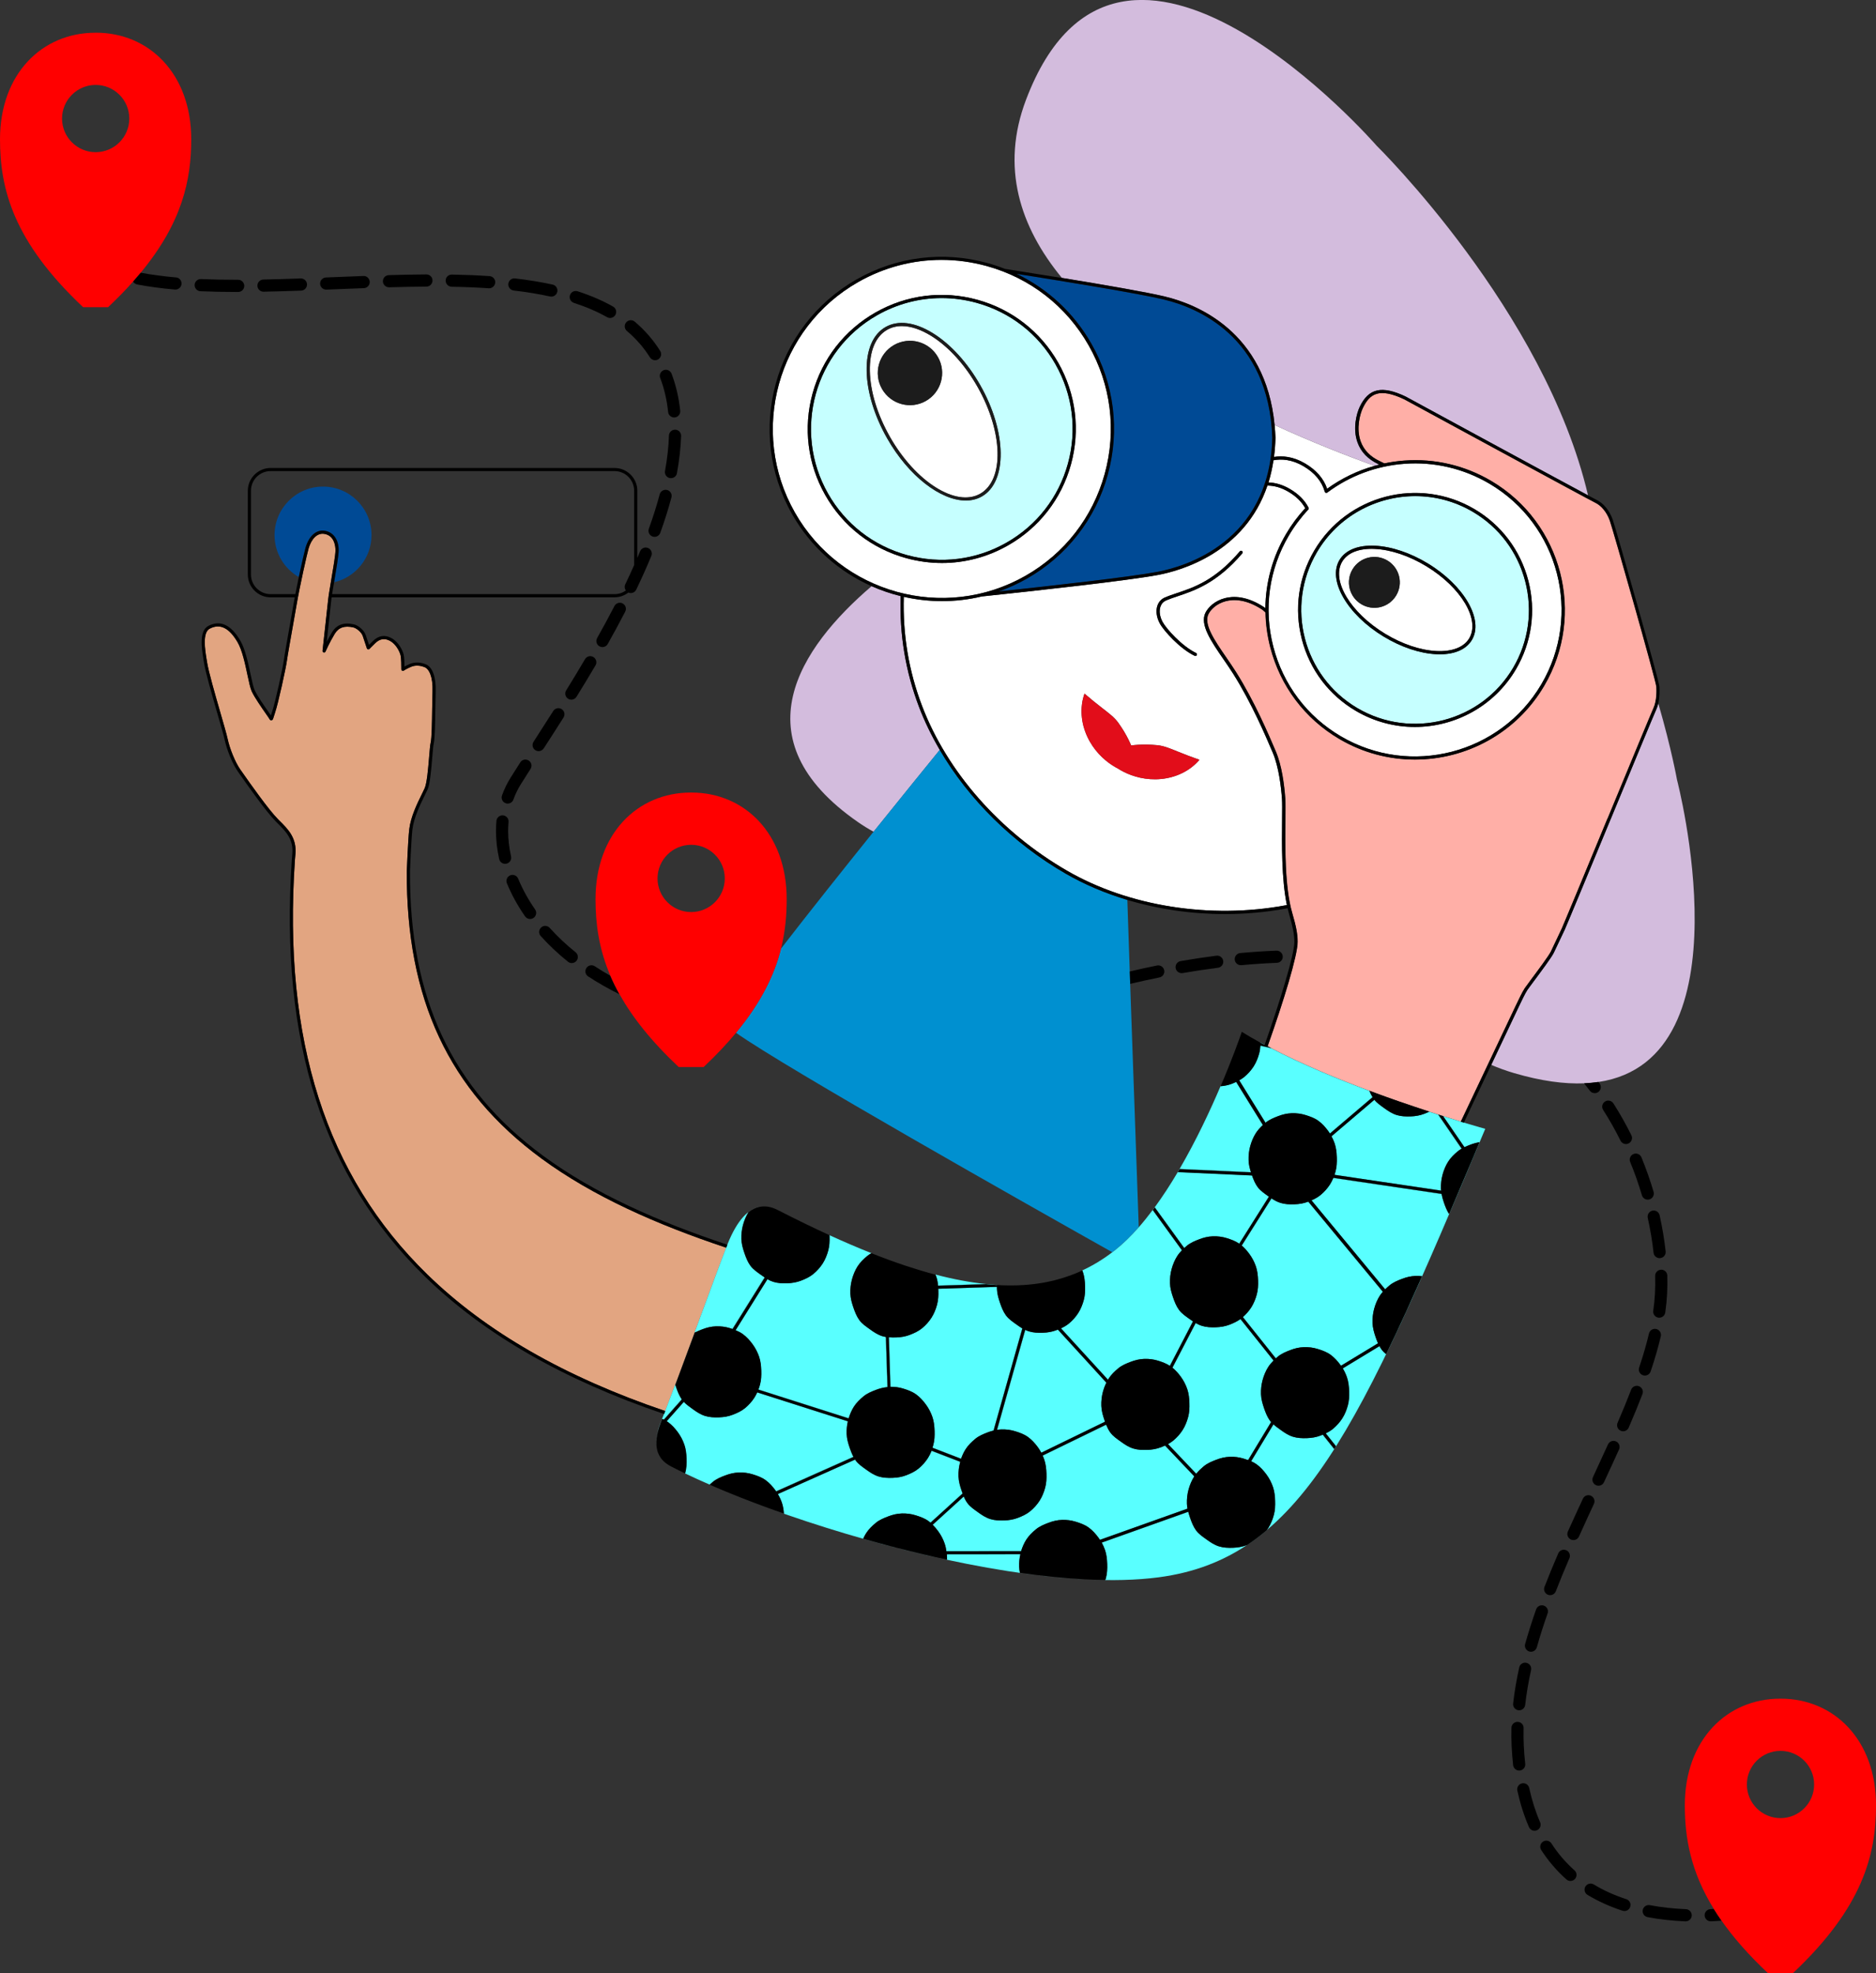 <?xml version="1.0" encoding="UTF-8"?>
<svg id="Ebene_1" data-name="Ebene 1" xmlns="http://www.w3.org/2000/svg" viewBox="0 0 588.08 618.47">
  <rect x="0" y="0" width="588.08" height="618.47" fill="#333333" stroke="none"/>
  <defs>
    <style>
      .cls-1 {
        fill: none;
      }

      .cls-2 {
        fill: #1c1c1c;
      }

      .cls-3 {
        fill: #c6ffff;
      }

      .cls-4 {
        fill: #fff;
      }

      .cls-5 {
        fill: #ffafa7;
      }

      .cls-6 {
        fill: #59ffff;
      }

      .cls-7 {
        fill: red;
      }

      .cls-8 {
        fill: #0090d0;
      }

      .cls-9 {
        fill: #e2a581;
      }

      .cls-10 {
        fill: #e20d1a;
      }

      .cls-11 {
        fill: #d3bcdd;
      }

      .cls-12 {
        fill: #004a95;
      }
    </style>
  </defs>
  <path class="cls-1" d="M361.98,378.41h0c2.55-3.48,4.97-7.22,7.23-11.05h0c.19-.32.38-.64.57-.97h0c5.19-8.91,9.57-18.26,12.85-25.96,0,0,0,0,0,0,.84-1.96,1.6-3.81,2.29-5.52.16-.39.31-.77.46-1.14,1.26-3.17,2.24-5.79,2.9-7.6.12-.34.24-.65.34-.94.43-1.2.65-1.86.65-1.86.92.57,1.87,1.15,2.84,1.71,0,0,0,0,.01,0,.97.57,1.96,1.13,2.97,1.68h0s.01,0,.02,0h0c.43.24.89.47,1.33.71,5.01-14.24,9.32-28.36,9.31-32.28,0-2.29-.44-4.6-1.68-8.84-.16-.55-.31-1.13-.45-1.72-.17.03-.35.07-.52.1-6.28,1.16-12.71,1.73-19.13,1.73-10.45,0-20.86-1.52-30.57-4.43.24,7.17.49,14.75.76,22.44,2.88-.67,5.74-1.3,8.55-1.87,1.04-.21,2.04.46,2.24,1.49s-.46,2.04-1.49,2.24c-3.01.6-6.09,1.29-9.17,2.01,1,29.29,2.09,59.7,2.69,76.31,1.5-1.71,2.97-3.53,4.39-5.44h0c.21-.28.41-.56.62-.84ZM388.79,298.74c3.84-.36,7.66-.61,11.35-.75,1.04-.05,1.94.78,1.98,1.83.04,1.05-.78,1.94-1.83,1.98-3.62.14-7.37.38-11.14.74-.06,0-.12,0-.18,0-.97,0-1.8-.74-1.9-1.73-.1-1.05.67-1.98,1.72-2.07ZM370.09,301.25c3.79-.65,7.57-1.22,11.23-1.69,1.05-.14,2,.61,2.13,1.65.13,1.04-.61,2-1.65,2.13-3.61.46-7.33,1.01-11.06,1.66-.11.02-.22.03-.33.03-.91,0-1.72-.65-1.88-1.58-.18-1.04.52-2.02,1.55-2.2Z"/>
  <circle class="cls-1" cx="216.66" cy="275.34" r="10.54" transform="translate(-120.63 370.13) rotate(-67.5)"/>
  <path class="cls-1" d="M196.19,185.09c-.39-.55-.49-1.28-.18-1.93.98-2.04,1.9-4.06,2.78-6.04v-23.3c0-3.4-2.76-6.16-6.16-6.16h-107.8c-3.4,0-6.16,2.76-6.16,6.16v26.25c0,3.4,2.76,6.16,6.16,6.16h7.75c.34-1.74.71-3.58,1.09-5.35-4.55-2.63-7.61-7.53-7.61-13.16,0-8.4,6.8-15.2,15.2-15.2s15.2,6.81,15.2,15.2c0,7.2-5.02,13.22-11.74,14.79-.23,1.37-.45,2.68-.62,3.72h88.53c1.33,0,2.55-.43,3.56-1.14Z"/>
  <path class="cls-1" d="M29.99,26.62c-5.82,0-10.54,4.72-10.54,10.54s4.72,10.54,10.54,10.54,10.54-4.72,10.54-10.54-4.72-10.54-10.54-10.54Z"/>
  <path class="cls-1" d="M558.14,548.8c-5.82,0-10.54,4.72-10.54,10.54s4.72,10.54,10.54,10.54,10.54-4.72,10.54-10.54-4.72-10.54-10.54-10.54Z"/>
  <path class="cls-7" d="M30.08,10.26h-.21C13.23,10.26,0,23.11,0,43.67c0,15.54,4.2,32.05,26.05,52.61h7.84c2.92-2.75,5.52-5.42,7.84-8.03.83-.93,1.62-1.85,2.38-2.77,13.01-15.72,15.84-29.09,15.84-41.81,0-20.57-13.23-33.42-29.86-33.42ZM29.99,47.7c-5.82,0-10.54-4.72-10.54-10.54s4.72-10.54,10.54-10.54,10.54,4.72,10.54,10.54-4.72,10.54-10.54,10.54Z"/>
  <path class="cls-12" d="M116.46,167.72c0-8.4-6.81-15.2-15.2-15.2s-15.2,6.81-15.2,15.2c0,5.63,3.07,10.53,7.61,13.16.92-4.33,1.83-8.24,2.11-9.2,1.04-3.62,3.29-5.66,5.87-5.33,2.79.36,4.52,2.72,4.51,6.15,0,1.53-.74,5.89-1.39,9.73-.02.09-.03.18-.05.28,6.73-1.57,11.74-7.59,11.74-14.79Z"/>
  <path class="cls-11" d="M288.09,221.55c-4.24-11.14-6.15-22.73-5.76-34.72-3.11-.77-6.15-1.8-9.09-3.11-22.53,19.29-41.83,47.91-4.3,73.95,1.63,1.13,3.27,2.14,4.91,3.04,8.96-11.15,16.79-20.79,20.76-25.66-2.56-4.38-4.76-8.89-6.52-13.5Z"/>
  <path class="cls-8" d="M356.97,384.68c-.6-16.61-1.68-47.02-2.69-76.31-.04-1.3-.09-2.59-.13-3.88-.26-7.7-.52-15.27-.76-22.44-6.86-2.05-13.37-4.79-19.29-8.21-16.59-9.57-30.43-23.28-39.51-38.8-3.96,4.87-11.8,14.51-20.76,25.66-9.53,11.86-20.32,25.4-29.04,36.69-2.05,8.17-6.21,16.81-14.09,26.32,15.48,10.99,91.87,54.13,117.96,68.79.28-.21.57-.42.85-.64,2.56-2.03,5.05-4.46,7.45-7.19Z"/>
  <path class="cls-4" d="M289.01,221.2c7.9,20.76,24.51,39.64,45.59,51.79,19.25,11.1,44.79,15.14,68.31,10.79.16-.03.33-.06.49-.1-1.69-8.09-1.58-19.18-1.5-26.8.03-2.91.05-5.2-.04-6.48-.25-3.45-.95-9.92-2.88-14.46l-.12-.28c-1.95-4.6-6.52-15.36-12.31-24.5-.95-1.5-2-3.03-3.02-4.51-3.85-5.6-7.49-10.89-5.66-14.58.82-1.65,2.84-3.71,6.05-4.57,2.64-.7,6.95-.77,12.44,2.89.1.08.2.17.3.26.07-8.11,2.25-16.1,6.47-23.26,1.71-2.92,3.74-5.64,6.02-8.11-1.1-2.01-2.87-3.74-5.26-5.14-2.2-1.3-4.41-1.94-6.59-1.94-7.11,21.06-27.21,26.67-34.18,27.99-9.65,1.83-39.27,5.06-55.39,6.76-4.11.98-8.27,1.46-12.42,1.46-4.05,0-8.08-.46-12-1.35-.35,11.79,1.54,23.19,5.7,34.13ZM362.84,189.78c.41-1.16,1.21-2.02,2.32-2.5,1.14-.49,2.4-.91,3.73-1.36,5.37-1.79,12.06-4.03,19.78-13.12.18-.21.49-.24.7-.06.21.18.23.49.06.7-7.9,9.31-15.02,11.68-20.22,13.42-1.32.44-2.56.85-3.66,1.33-.85.37-1.46,1.03-1.77,1.92-.47,1.34-.24,3.13.63,4.77,1.16,2.19,6.16,7.71,10.53,9.79.25.12.35.41.23.66-.08.18-.26.28-.45.28-.07,0-.14-.02-.21-.05-4.62-2.2-9.74-7.87-10.98-10.22-1.01-1.91-1.27-3.94-.69-5.57ZM339.18,220.7c.15-1.14.42-2.25.79-3.29,0,0,.3.25.81.68.5.43,1.21,1.03,2.03,1.7.82.67,1.75,1.4,2.69,2.13.94.73,1.89,1.46,2.76,2.2.87.75,1.65,1.52,2.31,2.44.7.98,1.29,1.88,1.8,2.73.51.85.94,1.66,1.31,2.39.37.74.67,1.41.91,1.97.6-.08,1.33-.15,2.16-.2.82-.05,1.74-.08,2.73-.07.99.02,2.06.08,3.27.19,1.13.11,2.19.4,3.28.77,1.08.38,2.19.84,3.29,1.28,1.1.45,2.2.89,3.19,1.26.99.37,1.87.68,2.49.9.63.22,1,.36,1,.36-.71.85-1.54,1.63-2.45,2.34-.91.7-1.9,1.32-2.95,1.83-1.05.52-2.15.93-3.28,1.24-1.13.31-2.27.51-3.41.62-1.14.11-2.27.11-3.36.04-1.09-.08-2.14-.23-3.14-.45-.99-.22-1.93-.5-2.79-.81-.86-.31-1.64-.66-2.34-1.01-.7-.35-1.32-.71-1.84-1.05-.55-.29-1.17-.64-1.83-1.07-.66-.43-1.35-.93-2.05-1.52-.7-.59-1.41-1.25-2.1-2-.69-.75-1.35-1.58-1.97-2.49-.61-.91-1.17-1.88-1.65-2.92-.48-1.04-.88-2.13-1.18-3.26-.3-1.13-.49-2.29-.57-3.46-.08-1.17-.05-2.34.1-3.48Z"/>
  <path class="cls-4" d="M409.12,145.27c3.49,2.05,5.81,4.71,6.91,7.92,4.51-3.27,9.55-5.69,14.88-7.18-9.04-3.26-19.94-7.54-31.35-12.79.12,1.29.22,2.61.27,3.99-.05,2.1-.21,4.11-.46,6.01,2.61-.42,5.98-.17,9.75,2.04Z"/>
  <path class="cls-10" d="M339.65,227.64c.3,1.13.7,2.22,1.18,3.26.48,1.04,1.04,2.02,1.65,2.92.61.9,1.28,1.74,1.97,2.49.69.75,1.4,1.42,2.1,2,.7.59,1.39,1.09,2.05,1.52.66.43,1.27.78,1.83,1.07.53.34,1.14.69,1.84,1.05.7.35,1.48.7,2.34,1.01.86.31,1.79.59,2.79.81.99.22,2.05.38,3.14.45,1.09.08,2.22.07,3.36-.04,1.14-.1,2.29-.31,3.41-.62,1.13-.31,2.23-.72,3.28-1.24,1.05-.51,2.04-1.13,2.95-1.83.91-.7,1.73-1.49,2.45-2.34,0,0-.37-.14-1-.36-.62-.22-1.5-.53-2.49-.9-.99-.37-2.09-.81-3.19-1.26-1.1-.45-2.21-.91-3.29-1.28-1.08-.38-2.15-.67-3.28-.77-1.2-.11-2.27-.17-3.27-.19-.99-.01-1.9.02-2.73.07-.83.05-1.56.13-2.16.2-.23-.56-.54-1.23-.91-1.97-.37-.74-.8-1.54-1.31-2.39-.51-.85-1.1-1.75-1.8-2.73-.66-.92-1.44-1.7-2.31-2.44-.87-.75-1.82-1.47-2.76-2.2-.94-.73-1.87-1.46-2.69-2.13-.82-.67-1.52-1.27-2.03-1.7-.5-.43-.81-.68-.81-.68-.38,1.04-.64,2.15-.79,3.29-.15,1.14-.18,2.31-.1,3.48.08,1.17.28,2.33.57,3.46Z"/>
  <path class="cls-11" d="M504.83,256.94c-7.11,17.18-13.83,33.41-14.32,34.46l-3.42,7.22c-.67,1.41-4.1,6.01-6.37,9.06-.95,1.27-1.7,2.27-1.91,2.6-.73,1.1-1.95,3.68-2.76,5.39,0,0-4.48,9.46-8.58,18.11,2.26.97,4.65,1.84,7.17,2.58,8.48,2.49,15.73,3.45,21.95,3.2,1.57-.06,3.06-.2,4.5-.42,47.56-7.1,24.61-94.72,24.61-94.72,0,0-1.7-9.59-5.86-23.94-.16.67-.37,1.33-.65,1.94-.49,1.03-7.54,18.06-14.35,34.53Z"/>
  <path class="cls-11" d="M365.25,92.96c9.6,2.3,31.49,10.78,34.31,40.26,11.41,5.25,22.31,9.53,31.35,12.79.5-.14,1-.25,1.5-.38-.12-.05-.22-.11-.34-.17-3.25-1.52-5.44-3.8-6.51-6.78-1.57-4.35-.31-9.05.68-11.14,2.77-5.84,6.94-6.79,14.38-3.26.53.29,45.62,24.79,57.19,30.98-13.55-57.85-66.27-109.59-66.27-109.59,0,0-80.34-92.39-109.91-14.39-8.01,21.14-1.91,39.82,11.23,55.81,13.15,2.15,26.52,4.45,32.39,5.86Z"/>
  <path class="cls-5" d="M475.15,315.25c.82-1.73,2.06-4.35,2.83-5.51.23-.35.95-1.31,1.94-2.65,2.11-2.83,5.65-7.57,6.27-8.89l3.42-7.22c.49-1.02,7.51-18,14.3-34.42,7.13-17.24,13.87-33.53,14.37-34.58,1.1-2.33.98-5.72.92-6.71-.13-2-13.61-49.33-14.6-52.11-.92-2.59-2.64-4.69-4.58-5.61-1.89-.9-57.49-31.1-59.85-32.39-7.95-3.77-10.88-1.72-13.03,2.8-.86,1.82-2.1,6.33-.65,10.38.98,2.72,3,4.81,6,6.21.49.23.95.47,1.43.7,2.07-.43,4.18-.74,6.31-.89,9.51-.69,18.9,1.51,27.15,6.36,22.3,13.12,29.77,41.94,16.65,64.24-8.73,14.85-24.43,23.12-40.52,23.12-8.08,0-16.26-2.08-23.72-6.47-10.79-6.35-18.46-16.53-21.61-28.68-.94-3.64-1.44-7.31-1.51-10.97-.3-.26-.59-.54-.9-.79-5.14-3.43-9.15-3.38-11.59-2.73-2.89.77-4.69,2.6-5.41,4.05-1.58,3.17,1.9,8.22,5.59,13.58,1.02,1.49,2.08,3.02,3.04,4.54,5.83,9.21,10.42,20.03,12.38,24.65l.12.28c1.88,4.44,2.65,10.48,2.96,14.77.09,1.32.07,3.63.04,6.56-.09,8.44-.22,21.18,2.11,29.19,1.26,4.34,1.71,6.72,1.72,9.11,0,4.31-4.37,18.55-9.4,32.76.4.21.78.43,1.19.63,9.72,5.05,20.81,9.64,31.13,13.48.46.17.92.34,1.37.51.63.23,1.25.46,1.87.68.56.2,1.11.4,1.66.6.05.02.11.04.16.06.64.23,1.27.45,1.9.67.09.03.19.07.28.1.57.2,1.14.4,1.7.6.06.02.12.04.18.06,3.27,1.13,6.37,2.17,9.23,3.1,0,0,0,0,0,0,.96.31,1.89.61,2.78.9h0c.52.16,1.04.33,1.54.49h0c2.07.66,3.95,1.23,5.61,1.74.68-1.45,1.35-2.87,2.02-4.26,0-.02,11.63-24.55,15.2-32.07Z"/>
  <path class="cls-9" d="M127.52,272.98c.02-.41.38-9.73.76-13.03.45-3.94,2.56-8.22,3.96-11.05.35-.7.65-1.33.88-1.84.71-1.58,1.1-6.23,1.38-9.64.17-2.1.33-3.91.51-4.72.33-1.4.4-6.29.46-10.6.03-2,.06-3.9.11-5.31.17-4.83-1.16-7.13-2.47-7.66-2.12-.87-3.71-.36-4.3-.1-1.54.68-2.22,1.16-2.22,1.16-.15.11-.35.12-.52.04-.17-.09-.27-.26-.27-.44,0-.92-.02-3.51-.25-4.42-.32-1.26-1.45-3.49-3.29-4.48-1.69-.92-3.21-.68-4.66.73-1.16,1.13-1.77,1.78-1.78,1.78-.12.13-.3.18-.47.14-.17-.04-.31-.16-.36-.33,0,0-.57-1.72-1.29-3.87-.42-1.25-2.04-2.46-2.93-2.67-2.77-.64-4.63,0-5.87,2.05-1.61,2.66-2.85,5.48-2.86,5.51-.1.23-.34.35-.58.28-.24-.06-.39-.29-.36-.53.02-.14,1.58-14.14,1.77-16.09.1-1.01.48-3.24.91-5.82.61-3.62,1.38-8.12,1.38-9.57,0-1.1-.25-4.73-3.65-5.17-2.06-.26-3.89,1.5-4.79,4.62-.47,1.62-2.76,11.69-3.8,17.9-.12.74-.45,2.57-.84,4.78-.84,4.73-1.99,11.2-2.14,12.4-.25,2.1-2.77,13.59-3.69,16.24-.24.69-.39,1.19-.49,1.54-.18.62-.28.93-.67.97-.37.05-.55-.25-.7-.51-.05-.09-.12-.21-.21-.34-.14-.21-.41-.6-.76-1.1-1.25-1.79-3.58-5.12-4.5-7.08-.47-1.01-.88-2.96-1.36-5.21-.73-3.45-1.64-7.75-3.1-10.24-2.65-4.53-5.5-5.92-8.71-4.25-2.36,1.23-1.48,6.62-1.01,9.51l.13.82c.47,3.1,2.56,10.32,4.24,16.12,1.04,3.59,1.94,6.69,2.22,8.03.7,3.25,2.45,7.5,3.99,9.67l.62.88c2.25,3.21,8.24,11.74,11.2,14.7l.43.43c2.7,2.68,5.48,5.44,5.03,10.49l-.16,1.87c-3.83,56.44,9.74,98.94,41.49,129.89,18.38,17.92,43.05,32.11,74.59,42.83,4.85-12.47,15.72-42.49,19.12-51.2-21.76-7.23-41.85-16.14-57.93-27.96-29.02-21.33-42.43-49.98-42.2-90.14Z"/>
  <path class="cls-6" d="M228.83,468.05c-1.08-.44-2.14-.88-3.19-1.32,1.05.44,2.11.88,3.19,1.32Z"/>
  <path class="cls-6" d="M208.7,458.64c-.09-.07-.18-.14-.27-.22.09.07.18.15.27.22Z"/>
  <path class="cls-6" d="M225.57,466.7c-1.06-.45-2.1-.89-3.12-1.34,1.02.45,2.06.89,3.12,1.34Z"/>
  <path class="cls-6" d="M209.43,459.15c-.08-.05-.16-.11-.24-.16.08.05.15.11.24.16Z"/>
  <path class="cls-6" d="M214.64,461.8c-.68-.33-1.34-.65-1.99-.97.65.32,1.32.65,1.99.97Z"/>
  <path class="cls-6" d="M212.29,460.65c-.64-.32-1.26-.63-1.87-.95.61.31,1.24.63,1.87.95Z"/>
  <path class="cls-6" d="M232.05,469.34c-1.07-.42-2.12-.84-3.16-1.27,1.04.42,2.09.85,3.16,1.27Z"/>
  <path class="cls-6" d="M259.99,387.52c.05,1.52-.02,3-.4,4.39-.39,1.45-.95,2.84-1.73,4.07-.8,1.26-1.81,2.38-2.94,3.31-1.14.94-2.48,1.57-3.88,2.1-1.35.52-2.77.76-4.29.81-1.52.05-2.98-.01-4.36-.44-.66-.21-1.28-.5-1.87-.83l-9.99,16c.8.32,1.58.69,2.27,1.2,1.19.86,2.2,1.98,3.08,3.19.86,1.18,1.56,2.5,2.04,3.92.46,1.36.62,2.83.67,4.35.05,1.52-.02,3-.4,4.39-.14.52-.31,1.04-.5,1.54l28.32,9.03c.39-1.29.92-2.54,1.62-3.64.8-1.26,1.9-2.31,3.03-3.25,1.14-.94,2.5-1.5,3.89-2.03,1.15-.44,2.34-.75,3.6-.87l-.5-15.71c-.38-.07-.75-.15-1.11-.27-1.42-.44-2.64-1.26-3.84-2.12-1.19-.86-2.46-1.69-3.34-2.89-.86-1.18-1.4-2.59-1.89-4.01-.46-1.36-.89-2.81-.93-4.33-.05-1.52.12-3.03.5-4.42.39-1.45.98-2.87,1.76-4.1.8-1.26,1.9-2.32,3.03-3.25.41-.34.85-.61,1.31-.87,0,0,.01,0,.02,0-4.26-1.69-8.69-3.59-13.28-5.69.03.01.06.03.09.04,0,.13.02.26.02.39Z"/>
  <path class="cls-6" d="M340.13,403.07c.05,1.52-.02,3-.4,4.39-.39,1.45-.95,2.84-1.73,4.07-.8,1.26-1.81,2.38-2.94,3.31-.75.62-1.6,1.1-2.48,1.5l14.74,16.12c.06-.11.12-.22.19-.33.8-1.26,1.9-2.31,3.03-3.25,1.14-.94,2.5-1.5,3.89-2.03,1.35-.52,2.74-.87,4.26-.92,1.52-.05,2.96.14,4.34.57,1.29.4,2.57.87,3.68,1.6l7.24-13.94c-.35-.23-.69-.47-1.03-.71-1.19-.86-2.46-1.69-3.34-2.89-.86-1.17-1.4-2.59-1.89-4.01-.46-1.36-.89-2.81-.93-4.33-.05-1.52.12-3.03.5-4.42.39-1.45.98-2.87,1.76-4.09.42-.66.93-1.27,1.48-1.83l-9.15-12.62c-1.43,1.91-2.89,3.73-4.39,5.44-2.4,2.73-4.89,5.17-7.45,7.19-.28.22-.57.42-.85.64-3,2.28-6.13,4.17-9.41,5.69.07.17.14.34.2.51.46,1.36.62,2.83.67,4.35Z"/>
  <path class="cls-6" d="M208.05,458.1c-.09-.08-.18-.17-.26-.25.08.09.17.17.26.25Z"/>
  <path class="cls-6" d="M331.54,401s0,0,0,0c-.46.12-.92.26-1.39.37,0,0,0,0,0,0,.47-.11.92-.25,1.38-.37Z"/>
  <path class="cls-6" d="M248.05,381.43c-1.44-.72-2.89-1.45-4.36-2.2-.17-.09-.35-.17-.53-.25.18.08.35.16.53.25,1.47.75,2.92,1.49,4.36,2.2Z"/>
  <path class="cls-6" d="M287.86,397.96c.29.09.57.18.86.26-.28-.08-.57-.18-.86-.26Z"/>
  <path class="cls-6" d="M283.16,396.46c.27.09.53.18.79.26-.26-.09-.53-.17-.79-.26Z"/>
  <path class="cls-6" d="M325.43,402.26c.39-.06.77-.12,1.15-.18-.38.06-.77.12-1.15.18Z"/>
  <path class="cls-6" d="M318.52,402.86c-.7.02-1.4.03-2.11.02.71,0,1.41,0,2.11-.02Z"/>
  <path class="cls-6" d="M312.54,402.76s-.02,0-.04,0c0,0,.02,0,.03,0,0,0,0,0,0,0Z"/>
  <path class="cls-6" d="M327.83,401.87s-.04,0-.06.01c0,0,0,0,0,0,.02,0,.04,0,.06-.01Z"/>
  <path class="cls-6" d="M313.8,402.81c.45.02.9.03,1.34.04-.45-.01-.89-.03-1.34-.04Z"/>
  <path class="cls-6" d="M322.23,402.64c.67-.06,1.33-.13,1.99-.21-.66.08-1.32.15-1.99.21Z"/>
  <path class="cls-6" d="M319.75,402.8c.42-.02.83-.04,1.25-.07-.41.03-.83.05-1.25.07Z"/>
  <path class="cls-6" d="M240.89,378.25c-.74-.13-1.5-.16-2.25-.07.75-.09,1.51-.06,2.25.07Z"/>
  <path class="cls-6" d="M392.1,325.08s0,0,.01,0c0,0,0,0-.01,0Z"/>
  <path class="cls-6" d="M235.74,470.78c-1.08-.41-2.15-.83-3.2-1.24,2.82,1.11,5.75,2.22,8.76,3.31-1.43-.52-2.84-1.04-4.24-1.57-.44-.17-.88-.33-1.32-.5Z"/>
  <path class="cls-6" d="M207.49,457.51c-.08-.1-.17-.19-.25-.29.08.1.16.19.25.29Z"/>
  <path class="cls-6" d="M319.44,491.13c-.04-1.35.1-2.69.39-3.95l-23.07.02c.03.34.04.68.06,1.03,0,.21,0,.42,0,.64-2.46-.53-4.91-1.08-7.37-1.66-1.37-.32-2.73-.65-4.09-.99-4.97-1.22-9.92-2.54-14.79-3.92.27-.59.56-1.17.9-1.7.8-1.26,1.9-2.31,3.03-3.25,1.14-.94,2.5-1.5,3.89-2.03,1.35-.52,2.74-.87,4.26-.92,1.52-.05,2.96.14,4.34.57,1.42.44,2.83.95,4.03,1.81.21.15.41.33.62.5l10.08-9.17c-.12-.33-.24-.66-.35-.99-.46-1.36-.89-2.81-.93-4.33-.05-1.52.12-3.03.5-4.42.01-.05.03-.11.05-.16l-9.01-3.47c-.31.8-.68,1.56-1.13,2.27-.8,1.26-1.81,2.38-2.94,3.31-1.14.94-2.49,1.56-3.88,2.1-1.35.52-2.77.76-4.29.81-1.52.05-2.98-.01-4.36-.44-1.42-.44-2.64-1.26-3.84-2.12-1.19-.86-2.46-1.69-3.34-2.89-.06-.09-.12-.19-.18-.28l-24.23,10.81c.51.86.95,1.78,1.28,2.74.36,1.07.54,2.21.62,3.39-1.47-.51-2.91-1.03-4.34-1.55,29.91,10.87,68.06,20.58,98.74,22.18-6.51-.34-13.35-1.04-20.38-2.05-.13-.61-.22-1.23-.24-1.86Z"/>
  <path class="cls-6" d="M293.75,408.92c-.39,1.45-.95,2.84-1.73,4.07-.8,1.26-1.81,2.38-2.94,3.31-1.14.94-2.49,1.56-3.88,2.09-1.35.52-2.77.76-4.29.81-.77.02-1.52.02-2.26-.05l.49,15.52c1.4-.01,2.73.17,4.01.57,1.42.44,2.83.95,4.03,1.81,1.19.86,2.2,1.98,3.08,3.19.86,1.17,1.56,2.5,2.04,3.92.46,1.36.62,2.83.67,4.35.05,1.52-.02,3-.4,4.39-.08.29-.17.58-.26.87l8.97,3.46c.37-1.06.84-2.07,1.42-2.99.8-1.26,1.9-2.31,3.03-3.25,1.14-.94,2.5-1.5,3.89-2.03.6-.23,1.21-.42,1.83-.57l9.03-32.02c-.62-.36-1.21-.77-1.8-1.2-1.19-.86-2.46-1.69-3.34-2.89-.86-1.17-1.4-2.59-1.89-4.01-.46-1.36-.89-2.81-.93-4.33,0-.2,0-.4,0-.59l-18.41.59c.01.2.03.39.03.59.05,1.52-.02,3-.4,4.39Z"/>
  <path class="cls-6" d="M206.25,448.47c.2-.75.46-1.54.77-2.36.09-.25.18-.49.28-.74.08-.19.17-.41.25-.63.16.07.32.15.47.23l5.65-6.37c-.79-1.14-1.31-2.47-1.77-3.82-.08-.25-.16-.5-.24-.75,1.7-4.54,3.64-9.77,5.59-15.05.15-.42.31-.84.46-1.25.04-.1.07-.2.11-.3l.06.2c.73-.38,1.49-.69,2.27-.99,1.35-.52,2.74-.87,4.26-.92,1.52-.05,2.96.14,4.34.57.27.08.54.17.8.26l10.1-16.17c-.38-.25-.75-.5-1.12-.77-1.19-.86-2.46-1.69-3.34-2.89-.86-1.17-1.4-2.59-1.89-4.01-.46-1.36-.89-2.81-.93-4.33-.05-1.52.12-3.03.5-4.42.39-1.43.97-2.83,1.73-4.04,1.14-.88,2.28-1.41,3.43-1.65-3.41.71-6.85,4-9.9,11.53-.04.1-.09.23-.14.34-.11.27-.23.58-.36.92-3.4,8.72-14.26,38.73-19.12,51.2-.12.32-.25.63-.36.92-.32.82-.61,1.55-.87,2.17-1.2,2.94-1.73,5.46-1.6,7.59-.08-1.34.1-2.83.55-4.48Z"/>
  <path class="cls-6" d="M227.31,462.45c1.35-.52,2.74-.87,4.26-.92,1.52-.05,2.96.14,4.34.57,1.42.44,2.83.95,4.03,1.81,1.19.86,2.2,1.98,3.08,3.19.08.11.15.22.22.33l24.25-10.82c-.48-.9-.86-1.89-1.19-2.88-.46-1.36-.89-2.81-.93-4.33-.04-1.34.09-2.67.38-3.92l-28.44-9.07c-.25.56-.53,1.1-.86,1.61-.8,1.26-1.81,2.38-2.94,3.31-1.14.94-2.49,1.56-3.88,2.09-1.35.52-2.77.76-4.29.81-1.52.05-2.98-.01-4.36-.44-1.42-.44-2.64-1.26-3.84-2.12-.98-.71-2-1.41-2.83-2.3l-5.39,6.08c.15.09.31.18.45.28,1.19.86,2.2,1.98,3.08,3.19.86,1.18,1.56,2.5,2.04,3.92.46,1.36.62,2.83.67,4.35.05,1.52-.02,3-.4,4.39-.02.07-.05.15-.07.22,2.43,1.17,5.02,2.35,7.74,3.53.32-.3.65-.59.99-.87,1.14-.94,2.5-1.5,3.89-2.03Z"/>
  <path class="cls-6" d="M293.48,400.18c.3.88.47,1.81.56,2.77l15.04-.48s0,0,0,0c-5-.51-10.28-1.5-15.88-2.98,0,0,0,0,.01,0,.09.23.18.45.26.68Z"/>
  <path class="cls-6" d="M395.1,326.77s-.01,0-.02,0c0,0,0,0,0,0h.02Z"/>
  <path class="cls-6" d="M205.92,454.45c-.05-.2-.09-.39-.12-.6.03.2.07.4.12.6Z"/>
  <path class="cls-6" d="M205.78,453.68c-.03-.22-.06-.45-.07-.68.02.23.04.46.07.68Z"/>
  <path class="cls-6" d="M240.97,378.27c.15.03.3.06.45.1-.15-.04-.3-.07-.45-.1Z"/>
  <path class="cls-6" d="M238.07,378.28c.18-.04.37-.07.55-.09-.18.02-.36.05-.55.09Z"/>
  <path class="cls-6" d="M206.14,455.2c-.06-.18-.12-.36-.16-.55.05.18.1.37.16.55Z"/>
  <path class="cls-6" d="M207.01,456.89c-.32-.46-.58-.96-.79-1.48.2.53.47,1.02.79,1.48Z"/>
  <path class="cls-6" d="M250.94,382.85c.4.19.8.39,1.19.59-.4-.19-.8-.39-1.19-.59Z"/>
  <path class="cls-6" d="M242.11,378.56c.13.04.26.09.39.14-.13-.05-.26-.09-.39-.14Z"/>
  <path class="cls-6" d="M242.65,378.75c.14.05.28.11.41.17-.14-.06-.28-.12-.41-.17Z"/>
  <path class="cls-6" d="M241.56,378.4c.13.03.26.07.4.11-.13-.04-.26-.08-.4-.11Z"/>
  <path class="cls-6" d="M255.85,385.22c.07.04.15.07.22.11-.07-.04-.15-.07-.22-.11Z"/>
  <path class="cls-6" d="M363.9,453.65c-1.35.52-2.77.76-4.29.81-1.52.05-2.98-.01-4.36-.44-1.42-.44-2.64-1.26-3.84-2.12-1.19-.86-2.46-1.69-3.34-2.89-.54-.74-.95-1.58-1.3-2.45l-19.91,9.69c.19.42.37.85.52,1.3.46,1.36.62,2.83.67,4.35.05,1.52-.02,3-.4,4.39-.39,1.45-.95,2.84-1.73,4.07-.8,1.26-1.81,2.38-2.94,3.31-1.14.94-2.49,1.57-3.88,2.09-1.35.52-2.77.76-4.29.81-1.52.05-2.98-.01-4.36-.44-1.42-.44-2.64-1.26-3.84-2.12-1.19-.86-2.46-1.69-3.34-2.89-.46-.62-.82-1.32-1.14-2.04l-9.74,8.86c.63.62,1.2,1.3,1.73,2.02.86,1.18,1.56,2.5,2.04,3.92.25.75.41,1.53.52,2.33l23.44-.02c.39-1.27.92-2.5,1.61-3.58.8-1.26,1.9-2.31,3.03-3.25,1.14-.94,2.5-1.5,3.89-2.03,1.35-.52,2.74-.87,4.26-.92,1.52-.05,2.96.14,4.34.57,1.42.44,2.83.95,4.03,1.81,1.19.86,2.2,1.98,3.08,3.19.16.22.32.46.47.69l27.45-9.78c-.09-.5-.16-1.01-.18-1.53-.05-1.52.12-3.03.5-4.42.39-1.45.98-2.87,1.76-4.09.02-.03.04-.05.05-.07l-9.18-9.67c-.43.2-.87.39-1.32.56Z"/>
  <path class="cls-6" d="M397.56,374.91c-1.19-.86-2.46-1.69-3.34-2.89-.78-1.06-1.29-2.32-1.74-3.6l-23.26-1.06c-2.27,3.84-4.69,7.58-7.23,11.05l9.25,12.76c.27-.25.55-.49.83-.72,1.14-.94,2.5-1.5,3.89-2.03,1.35-.52,2.74-.87,4.26-.92,1.52-.05,2.96.14,4.34.57,1.38.43,2.74.92,3.91,1.74l9.3-14.75c-.07-.05-.14-.09-.2-.14Z"/>
  <path class="cls-6" d="M391.66,393.07c.86,1.18,1.56,2.5,2.04,3.92.46,1.36.62,2.83.67,4.35.05,1.52-.02,3-.4,4.39-.39,1.45-.95,2.84-1.73,4.07-.72,1.14-1.63,2.15-2.63,3.03l10.33,12.95c.21-.19.42-.38.64-.55,1.14-.94,2.5-1.5,3.89-2.04,1.35-.52,2.74-.87,4.26-.92,1.52-.05,2.96.14,4.34.57,1.42.44,2.83.95,4.03,1.81,1.19.86,2.2,1.98,3.08,3.19.06.08.11.17.17.26l11.62-7.05c-.29-.66-.54-1.35-.78-2.04-.46-1.36-.89-2.81-.93-4.33-.05-1.52.12-3.03.5-4.42.39-1.45.98-2.87,1.76-4.09.29-.45.62-.86.97-1.26l-23.38-28.25s-.03.01-.05.02c-1.35.52-2.77.76-4.29.81-1.52.05-2.98-.01-4.36-.44-1.02-.32-1.94-.83-2.82-1.41l-9.33,14.79c.9.77,1.7,1.68,2.41,2.65Z"/>
  <path class="cls-6" d="M385.43,415.21c-1.35.52-2.77.76-4.29.81-1.52.05-2.98-.01-4.36-.44-.7-.22-1.34-.52-1.97-.88l-7.28,14c.99.8,1.85,1.77,2.61,2.81.86,1.17,1.56,2.5,2.04,3.92.46,1.36.62,2.83.67,4.35.05,1.52-.02,3-.4,4.39-.39,1.45-.95,2.85-1.73,4.07-.8,1.26-1.81,2.38-2.94,3.31-.5.42-1.05.76-1.63,1.08l8.84,9.31c.7-.88,1.54-1.65,2.39-2.36,1.14-.94,2.5-1.5,3.89-2.03,1.35-.52,2.74-.87,4.26-.92,1.52-.05,2.96.14,4.34.57.46.14.91.3,1.36.46l7.22-11.94c-.11-.13-.23-.25-.34-.39-.86-1.18-1.4-2.59-1.89-4.01-.46-1.36-.89-2.81-.93-4.33-.05-1.52.12-3.03.5-4.42.39-1.45.98-2.87,1.76-4.09.47-.74,1.05-1.4,1.67-2.02l-10.38-13.01c-1.03.75-2.21,1.3-3.42,1.76Z"/>
  <path class="cls-6" d="M432.62,343.17c.09.03.18.06.26.1-.62-.23-1.25-.45-1.87-.68.18.07.36.13.54.2.36.13.71.26,1.07.39Z"/>
  <path class="cls-6" d="M434.55,343.87c.05.02.11.04.16.06-.05-.02-.11-.04-.16-.06Z"/>
  <path class="cls-6" d="M438.59,345.3c.06.02.12.04.18.06-.06-.02-.12-.04-.18-.06Z"/>
  <path class="cls-6" d="M436.61,344.6c.09.03.19.07.28.1-.09-.03-.19-.07-.28-.1Z"/>
  <path class="cls-6" d="M442.12,349.94c-1.52.05-2.98-.01-4.36-.44-1.42-.44-2.64-1.26-3.84-2.12-1.1-.8-2.26-1.58-3.13-2.65l-13.46,11.45c.39.72.73,1.48,1,2.27.46,1.36.62,2.83.67,4.35.05,1.52-.02,3-.4,4.39-.1.36-.21.72-.32,1.07l33.44,4.96c-.02-.2-.05-.39-.05-.59-.05-1.52.12-3.03.5-4.42.39-1.45.98-2.87,1.76-4.1.8-1.26,1.9-2.32,3.03-3.25.37-.3.76-.56,1.17-.79l-7.36-10.71c-.9-.29-1.83-.59-2.78-.9-.52.25-1.04.47-1.58.68-1.35.52-2.77.76-4.29.81Z"/>
  <path class="cls-6" d="M395.05,327.78c-.05.83-.16,1.64-.37,2.42-.39,1.45-.95,2.84-1.73,4.07-.8,1.26-1.81,2.38-2.94,3.31-.49.41-1.04.75-1.6,1.06l8.25,13.31s.03-.03.05-.04c1.14-.94,2.5-1.5,3.89-2.03,1.35-.52,2.74-.87,4.26-.92,1.52-.05,2.96.14,4.34.57,1.42.44,2.83.95,4.03,1.81,1.19.86,2.2,1.98,3.08,3.19.19.25.36.52.53.78l13.39-11.4c-.39-.62-.71-1.29-.99-1.99.14.05.27.1.41.15-10.32-3.84-21.4-8.43-31.13-13.48,0,0,.02,0,.03.01l-3.49-.83Z"/>
  <path class="cls-6" d="M346.18,444.99c-.46-1.36-.89-2.81-.93-4.33-.05-1.52.12-3.03.5-4.42.27-.98.63-1.94,1.07-2.84l-15.2-16.63c-.14.06-.28.12-.43.17-1.35.52-2.77.76-4.29.81-1.52.05-2.98-.01-4.36-.44-.4-.12-.77-.28-1.14-.45l-8.84,31.33c.44-.07.88-.12,1.34-.13,1.52-.05,2.96.14,4.34.57,1.42.44,2.83.95,4.03,1.81,1.19.86,2.2,1.98,3.08,3.19.4.55.76,1.13,1.08,1.73l19.99-9.73c-.08-.21-.15-.42-.23-.63Z"/>
  <path class="cls-6" d="M457.93,351.57c-1.66-.5-3.54-1.08-5.61-1.73l6.7,9.75c.6-.28,1.22-.53,1.84-.77.92-.35,1.87-.62,2.86-.78-.74,1.76-1.47,3.49-2.19,5.21-.15.36-.3.72-.46,1.08-2.36,5.6-4.65,10.99-6.87,16.18-.69-1.08-1.17-2.31-1.6-3.56-.3-.87-.56-1.78-.74-2.71l-33.94-5.03c-.3.72-.64,1.41-1.05,2.05-.8,1.26-1.81,2.38-2.94,3.31-.86.71-1.83,1.24-2.86,1.68l23.1,27.91c.44-.44.91-.86,1.38-1.26,1.14-.94,2.5-1.5,3.89-2.03,1.35-.52,2.74-.87,4.26-.92.69-.02,1.36.01,2.01.09-1.55,3.5-3.08,6.9-4.58,10.18-.14.31-.28.62-.42.93-1,2.17-1.98,4.3-2.96,6.38-.26.55-.51,1.09-.77,1.63-.85,1.8-1.69,3.56-2.53,5.28-.51-.43-.99-.88-1.38-1.42-.25-.34-.47-.71-.67-1.08l-11.52,6.99c.53.88.98,1.83,1.32,2.83.46,1.36.62,2.83.67,4.35.05,1.52-.02,3-.4,4.39-.39,1.45-.95,2.84-1.73,4.07-.8,1.26-1.81,2.38-2.94,3.31-.69.57-1.46,1.02-2.27,1.4l3.22,4.04c-.19.3-.37.59-.56.89l-3.59-4.51c-.22.09-.44.19-.67.27-1.35.52-2.77.76-4.29.81-1.52.05-2.98-.01-4.36-.44-1.42-.44-2.64-1.26-3.84-2.12-.78-.56-1.58-1.12-2.29-1.77l-7,11.58c.61.27,1.19.58,1.73.97,1.19.86,2.2,1.98,3.08,3.19.86,1.18,1.56,2.5,2.04,3.92.46,1.36.62,2.83.67,4.35.05,1.52-.02,3-.4,4.39-.39,1.45-.95,2.84-1.73,4.07-.15.24-.32.47-.49.7-2,1.69-4.04,3.23-6.14,4.63-.06.02-.12.05-.18.08-1.35.52-2.77.76-4.29.81-1.52.05-2.98-.01-4.36-.44-1.42-.44-2.64-1.26-3.84-2.12-1.19-.86-2.46-1.69-3.34-2.89-.86-1.18-1.4-2.59-1.89-4.01-.2-.59-.39-1.2-.55-1.82l-27.15,9.67c.41.75.77,1.53,1.05,2.36.46,1.36.62,2.83.67,4.35.05,1.52-.02,3-.4,4.39-.06.21-.12.41-.19.62-2.09-.03-4.22-.1-6.39-.21,8.38.44,16.2.27,23.14-.64,44.61-5.89,62.67-46.08,102.4-140.58,0,0-2.52-.69-6.72-1.95-.31-.09-.63-.19-.96-.29Z"/>
  <path class="cls-6" d="M392.14,367.41c-.38-1.19-.7-2.43-.74-3.73-.05-1.52.12-3.03.5-4.42.39-1.45.98-2.87,1.76-4.09.61-.95,1.39-1.79,2.22-2.55l-8.38-13.52c-.46.21-.92.41-1.39.59-1.11.42-2.27.65-3.49.75-3.28,7.7-7.66,17.05-12.85,25.96l22.36,1.02Z"/>
  <path class="cls-6" d="M279.14,434.69l-.49-15.52c-.34-.03-.67-.07-1-.13l.5,15.71c.22-.02.44-.05.66-.05.11,0,.22,0,.33,0Z"/>
  <path class="cls-6" d="M388.47,389.8s.08.05.12.08c.23.17.45.35.67.54l9.33-14.79c-.27-.18-.55-.37-.82-.56l-9.3,14.75Z"/>
  <path class="cls-6" d="M392.48,368.42c-.05-.14-.1-.27-.14-.41-.07-.2-.13-.4-.19-.6l-22.36-1.02c-.19.32-.38.64-.57.97l23.26,1.06Z"/>
  <path class="cls-6" d="M433.49,404.9c.22-.25.45-.5.68-.73l-23.1-27.91c-.32.14-.64.27-.96.39l23.38,28.25Z"/>
  <path class="cls-6" d="M367.52,428.69l7.28-14c-.29-.17-.57-.34-.84-.53l-7.24,13.94c.11.07.23.14.34.21.16.12.31.25.47.38Z"/>
  <path class="cls-6" d="M346.4,445.62l-19.99,9.73c.16.29.3.59.44.89l19.91-9.69c-.12-.31-.25-.62-.36-.93Z"/>
  <path class="cls-6" d="M389.3,413.11c-.15.12-.31.22-.46.33l10.38,13.01c.24-.23.48-.46.72-.68l-10.33-12.95c-.11.09-.21.19-.32.28Z"/>
  <path class="cls-6" d="M346.81,433.39c.16-.32.32-.62.5-.92l-14.74-16.12c-.32.15-.64.29-.96.42l15.2,16.63Z"/>
  <path class="cls-6" d="M312.55,448.18l8.84-31.33c-.31-.14-.61-.3-.9-.47l-9.03,32.02c.36-.09.72-.16,1.09-.22Z"/>
  <path class="cls-6" d="M365.22,453.09l9.18,9.67c.18-.28.38-.56.59-.82l-8.84-9.31c-.3.16-.61.32-.93.46Z"/>
  <path class="cls-6" d="M420.36,428.1c.19.27.37.55.54.83l11.52-6.99c-.16-.29-.31-.59-.44-.89l-11.62,7.05Z"/>
  <path class="cls-6" d="M391.23,457.66c.32.12.63.24.93.38l7-11.58c-.25-.23-.49-.48-.71-.74l-7.22,11.94Z"/>
  <path class="cls-6" d="M320.1,486.19l-23.44.02c.04.33.08.66.1.99l23.07-.02c.04-.16.07-.32.11-.48.05-.17.11-.34.16-.51Z"/>
  <path class="cls-6" d="M344.8,482.67c.18.28.35.57.52.87l27.15-9.67c-.08-.32-.15-.65-.21-.98l-27.45,9.78Z"/>
  <path class="cls-6" d="M418.29,368.26c-.11.32-.23.64-.36.95l33.94,5.03c-.06-.34-.11-.68-.14-1.02l-33.44-4.96Z"/>
  <path class="cls-6" d="M292.38,477.94l9.74-8.86c-.14-.32-.27-.65-.4-.98l-10.08,9.17c.25.21.5.44.73.67Z"/>
  <path class="cls-6" d="M266,444.53l-28.32-9.03c-.12.31-.24.62-.38.92l28.44,9.07c.04-.17.07-.34.12-.5.04-.15.09-.3.14-.45Z"/>
  <path class="cls-6" d="M292.3,453.79c-.1.32-.22.63-.34.93l9.01,3.47c.09-.32.18-.64.29-.95l-8.97-3.46Z"/>
  <path class="cls-6" d="M294.04,402.95c.03.33.06.66.08.99l18.41-.59c0-.2,0-.4,0-.6,0,0-.02,0-.03,0-1.12-.07-2.27-.16-3.42-.28,0,0,0,0,0,0l-15.04.48Z"/>
  <path class="cls-6" d="M230.52,416.92l9.99-16c-.29-.16-.57-.34-.85-.52l-10.1,16.17c.32.11.64.23.95.35Z"/>
  <path class="cls-6" d="M388.4,338.65c-.29.16-.59.31-.89.45l8.38,13.52c.25-.23.5-.44.76-.66l-8.25-13.31Z"/>
  <path class="cls-6" d="M361.98,378.41c-.21.28-.41.56-.62.84l9.15,12.62c.23-.24.47-.47.72-.7l-9.25-12.76Z"/>
  <path class="cls-6" d="M217.84,417.43c-.04.1-.07.2-.11.3.06-.03.11-.06.17-.09l-.06-.2Z"/>
  <path class="cls-5" d="M398.51,328.6c-.4-.21-.79-.42-1.19-.63,0,0,0,0,0,.01.39.21.79.42,1.19.62Z"/>
  <path class="cls-6" d="M396.42,327.49c-.44-.24-.88-.48-1.32-.72h-.02c0,.34-.02.67-.04,1.01l3.49.83s-.02,0-.03-.01c-.4-.21-.8-.41-1.19-.62-.3-.16-.6-.32-.9-.48Z"/>
  <path class="cls-6" d="M418.2,454.22c.19-.29.37-.59.56-.89l-3.22-4.04c-.31.15-.62.29-.93.42l3.59,4.51Z"/>
  <path class="cls-5" d="M450.78,349.35h0c.52.17,1.04.33,1.54.49h0c-.5-.16-1.01-.32-1.54-.49Z"/>
  <path class="cls-6" d="M458.14,360.06c.29-.17.58-.32.88-.47l-6.7-9.75c-.5-.16-1.02-.32-1.54-.49l7.36,10.71Z"/>
  <path class="cls-6" d="M267.49,456.61l-24.25,10.82c.19.27.37.55.54.84l24.23-10.81c-.19-.28-.36-.56-.52-.85Z"/>
  <path class="cls-6" d="M430.58,344.49c-.13-.18-.25-.38-.37-.57l-13.39,11.4c.18.28.35.57.51.87l13.46-11.45c-.07-.08-.15-.15-.21-.24Z"/>
  <path class="cls-6" d="M213.67,438.61l-5.65,6.37c.3.15.6.32.88.5l5.39-6.08c-.18-.19-.36-.38-.51-.59-.04-.06-.08-.13-.12-.19Z"/>
  <path class="cls-3" d="M425.49,221.95c16.96,9.98,38.88,4.3,48.86-12.66,4.83-8.2,6.17-17.81,3.77-27.05s-8.23-16.98-16.43-21.81c-5.67-3.34-11.89-4.92-18.04-4.92-12.24,0-24.18,6.29-30.82,17.58-9.98,16.96-4.3,38.88,12.66,48.86ZM419.92,175.49c1.88-3.11,5.84-4.68,11.12-4.43,5.18.25,11.06,2.22,16.55,5.55,11.43,6.93,17.62,17.71,13.79,24.02-1.75,2.89-5.3,4.46-10.04,4.46-.35,0-.71,0-1.08-.03-5.18-.25-11.06-2.22-16.55-5.55-11.43-6.93-17.62-17.7-13.79-24.02Z"/>
  <path class="cls-4" d="M410.21,159.14c.09.19.06.41-.08.56-2.33,2.48-4.39,5.23-6.13,8.19-6.21,10.56-7.94,22.92-4.85,34.81,3.08,11.89,10.59,21.86,21.15,28.07,21.83,12.84,50.04,5.53,62.88-16.3,12.84-21.83,5.53-50.04-16.3-62.88-8.08-4.75-17.26-6.91-26.58-6.23-8.81.64-17.19,3.76-24.24,9.03-.13.1-.3.13-.46.07-.15-.05-.27-.18-.32-.33-.93-3.26-3.17-5.95-6.67-8.01-3.68-2.16-6.94-2.33-9.41-1.86-.38,2.48-.9,4.8-1.57,6.96,2.25.06,4.51.75,6.76,2.07,2.68,1.57,4.63,3.54,5.81,5.85ZM462.19,159.57c8.43,4.96,14.43,12.92,16.89,22.42,2.46,9.49,1.08,19.37-3.88,27.8-6.83,11.6-19.1,18.07-31.68,18.07-6.32,0-12.71-1.63-18.54-5.06-8.43-4.96-14.43-12.92-16.89-22.42-2.46-9.5-1.08-19.37,3.88-27.8,10.26-17.43,32.78-23.27,50.21-13.01Z"/>
  <path class="cls-12" d="M398.84,137.22c-1.11-32.02-24.02-40.94-33.82-43.29-8.01-1.92-30.06-5.53-46.39-8.1,9.84,4.71,18.02,12.29,23.52,21.98,7.12,12.54,8.93,27.09,5.1,40.99-3.83,13.9-12.84,25.47-25.38,32.59-2.87,1.63-5.82,2.96-8.83,4.01,16.62-1.78,41.27-4.54,49.89-6.17,8.22-1.56,35.1-9.18,35.9-42Z"/>
  <path class="cls-4" d="M269.06,88.39c-25.4,14.43-34.33,46.83-19.9,72.23,14.43,25.4,46.83,34.33,72.23,19.9,12.31-6.99,21.15-18.35,24.91-31.99,3.76-13.64,1.98-27.93-5.01-40.24-6.99-12.31-18.35-21.15-31.99-24.91-4.68-1.29-9.43-1.93-14.16-1.93-9.05,0-18,2.34-26.08,6.93ZM306.38,93.96c10.82,2.98,19.82,9.99,25.36,19.75,5.54,9.75,6.95,21.08,3.97,31.9-2.98,10.81-9.99,19.82-19.75,25.36-6.41,3.64-13.5,5.5-20.68,5.5-3.75,0-7.51-.51-11.22-1.53-10.82-2.98-19.82-9.99-25.36-19.75-5.54-9.75-6.95-21.08-3.97-31.9,2.98-10.81,9.99-19.82,19.75-25.36,9.76-5.54,21.08-6.95,31.9-3.97Z"/>
  <path class="cls-3" d="M330.88,114.2c-5.41-9.52-14.2-16.37-24.76-19.28-3.62-1-7.3-1.49-10.96-1.49-7.01,0-13.93,1.81-20.19,5.37-19.66,11.17-26.57,36.25-15.41,55.91,5.41,9.52,14.2,16.37,24.76,19.28,10.56,2.91,21.62,1.53,31.14-3.88,9.53-5.41,16.37-14.2,19.28-24.76,2.91-10.56,1.53-21.62-3.88-31.15ZM278.08,137.36c-4-7.05-6.28-14.53-6.4-21.06-.13-6.65,1.98-11.54,5.93-13.79,3.95-2.25,9.24-1.55,14.88,1.97,5.55,3.46,10.81,9.24,14.81,16.29,8.32,14.64,8.53,30.28.47,34.85-1.51.86-3.22,1.27-5.03,1.27-7.85,0-17.91-7.63-24.66-19.52Z"/>
  <path class="cls-4" d="M278.94,136.87c8.05,14.17,20.76,22.19,28.34,17.88,7.58-4.31,7.2-19.33-.84-33.5-3.92-6.91-9.06-12.57-14.47-15.94-3.31-2.06-6.47-3.11-9.25-3.11-1.69,0-3.24.38-4.61,1.16-3.62,2.06-5.55,6.64-5.43,12.91.12,6.37,2.35,13.69,6.27,20.59ZM280.27,108.14c4.84-2.75,11-1.05,13.75,3.79,2.75,4.84,1.05,11-3.79,13.75-4.84,2.75-11,1.05-13.75-3.79-2.75-4.84-1.05-11,3.79-13.75Z"/>
  <path class="cls-2" d="M302.74,156.88c1.82,0,3.52-.41,5.03-1.27,8.06-4.58,7.85-20.21-.47-34.85-4-7.05-9.26-12.83-14.81-16.29-5.64-3.51-10.93-4.21-14.88-1.97-3.95,2.25-6.06,7.14-5.93,13.79.12,6.54,2.4,14.02,6.4,21.06,6.75,11.89,16.81,19.52,24.66,19.52ZM278.1,103.37c1.37-.78,2.92-1.16,4.61-1.16,2.79,0,5.94,1.05,9.25,3.11,5.41,3.37,10.55,9.03,14.47,15.94,8.05,14.17,8.42,29.19.84,33.5-7.58,4.3-20.3-3.72-28.34-17.88-3.92-6.91-6.15-14.22-6.27-20.59-.12-6.27,1.81-10.85,5.43-12.91Z"/>
  <path class="cls-2" d="M276.48,121.89c2.75,4.84,8.91,6.54,13.75,3.79,4.84-2.75,6.54-8.91,3.79-13.75-2.75-4.84-8.91-6.54-13.75-3.79-4.84,2.75-6.54,8.91-3.79,13.75Z"/>
  <path class="cls-4" d="M434.23,198.66c5.36,3.25,11.07,5.17,16.09,5.4,4.91.23,8.54-1.17,10.23-3.95,3.54-5.85-2.5-16.01-13.46-22.66-5.36-3.25-11.07-5.17-16.09-5.4-4.9-.24-8.54,1.17-10.23,3.95-3.54,5.85,2.5,16.01,13.46,22.66ZM424.01,178.41c2.28-3.77,7.19-4.97,10.95-2.69,3.77,2.28,4.97,7.19,2.69,10.95-2.28,3.77-7.19,4.97-10.95,2.69-3.77-2.28-4.97-7.19-2.69-10.95Z"/>
  <g>
    <path d="M528.49,598.42c-3.95-.16-7.76-.58-11.3-1.26-1.03-.19-2.03.48-2.23,1.52s.48,2.03,1.52,2.23c3.73.71,7.72,1.15,11.86,1.32.03,0,.05,0,.08,0,1.02,0,1.86-.8,1.9-1.83.04-1.05-.78-1.94-1.83-1.98Z"/>
    <path d="M537.24,598.35c-.35.02-.7.04-1.05.06-1.05.04-1.87.93-1.83,1.98.04,1.02.89,1.83,1.9,1.83.03,0,.05,0,.08,0,1.09-.05,2.2-.11,3.31-.19-.87-1.24-1.67-2.46-2.42-3.67Z"/>
    <path d="M509.81,595.29c-3.69-1.2-7.13-2.75-10.2-4.62-.9-.54-2.07-.26-2.62.64-.54.9-.26,2.07.64,2.62,3.33,2.01,7.03,3.69,11,4.98.2.06.39.09.59.09.8,0,1.55-.51,1.81-1.32.33-1-.22-2.08-1.22-2.4Z"/>
    <path d="M482.79,571.17c-1.43-3.27-2.58-6.88-3.42-10.73-.23-1.03-1.25-1.68-2.27-1.45-1.03.23-1.68,1.24-1.45,2.27.9,4.09,2.12,7.94,3.65,11.44.31.72,1.01,1.14,1.75,1.14.25,0,.51-.05.76-.16.96-.42,1.4-1.54.98-2.51Z"/>
    <path d="M486.34,577.81c-.57-.88-1.75-1.14-2.64-.56-.88.57-1.14,1.75-.56,2.64,2.23,3.44,4.89,6.54,7.9,9.21.36.32.81.48,1.26.48.53,0,1.05-.22,1.43-.64.7-.79.62-1.99-.16-2.69-2.75-2.44-5.19-5.27-7.23-8.43Z"/>
    <path d="M498.73,468.83c-.96-.44-2.09-.03-2.53.93-1.3,2.81-3.02,6.52-4.71,10.28-.43.96,0,2.09.96,2.52.25.11.52.17.78.17.73,0,1.42-.42,1.74-1.12,1.68-3.74,3.39-7.44,4.69-10.24.44-.96.03-2.09-.93-2.53Z"/>
    <path d="M485.93,499.99c.76,0,1.48-.46,1.78-1.22,1.27-3.26,2.66-6.65,4.26-10.36.42-.97-.03-2.09-1-2.5-.97-.42-2.09.03-2.5,1-1.62,3.75-3.03,7.18-4.31,10.49-.38.98.1,2.08,1.08,2.47.23.09.46.13.69.13Z"/>
    <path d="M515.02,431.06c.2.07.41.1.61.1.8,0,1.54-.5,1.81-1.3,1.32-3.92,2.36-7.52,3.18-11,.24-1.02-.4-2.05-1.42-2.29-1.02-.24-2.05.4-2.29,1.42-.79,3.36-1.8,6.85-3.08,10.66-.34,1,.2,2.08,1.2,2.41Z"/>
    <path d="M478.51,521.2c-1.02-.23-2.04.42-2.27,1.45-.86,3.88-1.5,7.69-1.91,11.31-.12,1.05.63,1.99,1.68,2.11.07,0,.14.01.21.01.96,0,1.78-.72,1.89-1.69.39-3.49,1.01-7.16,1.84-10.91.23-1.03-.42-2.04-1.45-2.27Z"/>
    <path d="M481.76,516.34c.94-3.37,2.08-6.94,3.38-10.63.35-.99-.17-2.08-1.17-2.43-1-.35-2.08.17-2.43,1.17-1.32,3.76-2.48,7.42-3.45,10.86-.28,1.01.31,2.06,1.32,2.35.17.05.34.07.51.07.83,0,1.6-.55,1.83-1.39Z"/>
    <path d="M500.28,465.51c.26.12.53.18.8.18.72,0,1.41-.41,1.73-1.1,1.6-3.45,3.19-6.88,4.72-10.27.43-.96,0-2.09-.95-2.52-.96-.43-2.09,0-2.52.95-1.53,3.38-3.11,6.79-4.7,10.23-.44.95-.03,2.09.92,2.53Z"/>
    <path d="M513.78,434.5c-.98-.37-2.08.11-2.46,1.1-1.22,3.19-2.61,6.58-4.25,10.36-.42.97.03,2.09.99,2.5.25.11.5.16.75.16.74,0,1.44-.43,1.75-1.15,1.66-3.83,3.07-7.27,4.31-10.51.38-.98-.11-2.08-1.1-2.46Z"/>
    <path d="M517.98,379.48c-1.03.23-1.67,1.25-1.45,2.27.81,3.66,1.43,7.33,1.82,10.91.11.98.93,1.7,1.89,1.7.07,0,.14,0,.21-.01,1.05-.12,1.8-1.06,1.69-2.1-.41-3.73-1.05-7.54-1.89-11.33-.23-1.03-1.25-1.67-2.27-1.45Z"/>
    <path d="M370.41,305.03c.11,0,.22,0,.33-.03,3.73-.64,7.45-1.2,11.06-1.66,1.04-.13,1.78-1.09,1.65-2.13-.13-1.04-1.08-1.79-2.13-1.65-3.66.46-7.44,1.03-11.23,1.69-1.04.18-1.73,1.17-1.55,2.2.16.93.97,1.58,1.88,1.58Z"/>
    <path d="M364.95,304.12c-.21-1.03-1.21-1.7-2.24-1.49-2.81.56-5.68,1.2-8.55,1.87.04,1.29.09,2.58.13,3.88,3.08-.72,6.16-1.41,9.17-2.01,1.03-.21,1.7-1.21,1.49-2.24Z"/>
    <path d="M389.14,302.53c3.77-.35,7.52-.6,11.14-.74,1.05-.04,1.87-.92,1.83-1.98-.04-1.05-.94-1.88-1.98-1.83-3.69.14-7.51.39-11.35.75-1.05.1-1.82,1.03-1.72,2.07.09.99.92,1.73,1.9,1.73.06,0,.12,0,.18,0Z"/>
    <path d="M501.05,342.27c.84-.63,1.01-1.83.38-2.67-.12-.16-.24-.31-.36-.47-1.43.21-2.93.35-4.5.42.62.77,1.22,1.55,1.81,2.33.37.5.95.76,1.53.76.4,0,.8-.12,1.14-.38Z"/>
    <path d="M514.7,374.65c.25.83,1,1.37,1.83,1.37.18,0,.36-.03.54-.08,1.01-.3,1.58-1.36,1.29-2.37-1.08-3.66-2.37-7.3-3.81-10.81-.4-.97-1.51-1.44-2.49-1.04-.97.4-1.44,1.51-1.04,2.49,1.4,3.39,2.63,6.9,3.68,10.44Z"/>
    <path d="M509.7,358.59c.28,0,.57-.06.84-.2.94-.47,1.33-1.61.86-2.55-1.71-3.44-3.6-6.8-5.64-9.99-.57-.89-1.75-1.14-2.63-.58-.89.57-1.15,1.75-.58,2.63,1.96,3.07,3.79,6.31,5.44,9.63.33.67,1.01,1.06,1.71,1.06Z"/>
    <path d="M184.37,306.05c3.06,2.01,6.36,3.89,9.8,5.59-1.1-1.97-2.05-3.92-2.87-5.82-1.67-.94-3.29-1.93-4.84-2.95-.88-.58-2.06-.33-2.64.55-.58.88-.33,2.06.55,2.64Z"/>
    <path d="M178.04,301.45c.35.28.77.42,1.19.42.56,0,1.11-.24,1.49-.71.66-.82.53-2.02-.29-2.68-2.97-2.38-5.69-4.95-8.1-7.63-.7-.78-1.91-.85-2.69-.14-.78.7-.85,1.91-.14,2.69,2.55,2.83,5.42,5.54,8.55,8.05Z"/>
    <path d="M164.6,287.23c.37.53.96.82,1.57.82.38,0,.75-.11,1.09-.34.86-.6,1.08-1.79.48-2.65-2.17-3.12-3.95-6.36-5.31-9.65-.4-.97-1.52-1.44-2.49-1.04-.97.4-1.44,1.52-1.04,2.49,1.46,3.54,3.38,7.04,5.7,10.38Z"/>
    <path d="M155.62,257.31c-.09,1.04-.14,2.12-.14,3.19,0,2.87.34,5.82,1,8.77.2.89.99,1.49,1.86,1.49.14,0,.28-.02.42-.05,1.03-.23,1.67-1.25,1.44-2.28-.6-2.68-.91-5.35-.91-7.94,0-.96.04-1.92.13-2.85.09-1.05-.68-1.97-1.73-2.07-1.04-.09-1.97.68-2.07,1.73Z"/>
    <path d="M212.2,148.31c.75-4.06,1.19-7.99,1.31-11.67.03-1.05-.79-1.93-1.85-1.96-1.07-.01-1.93.79-1.96,1.85-.11,3.49-.53,7.23-1.24,11.1-.19,1.03.49,2.03,1.53,2.22.12.02.23.03.35.03.9,0,1.7-.64,1.87-1.56Z"/>
    <path d="M209.13,153.59c-1.02-.27-2.06.34-2.33,1.35-.91,3.44-2.06,7.06-3.4,10.78-.36.99.15,2.08,1.14,2.44.21.08.43.11.65.11.78,0,1.51-.48,1.79-1.26,1.38-3.82,2.56-7.55,3.5-11.1.27-1.02-.34-2.06-1.35-2.33Z"/>
    <path d="M206.96,118.48c1.25,3.27,2.09,6.86,2.48,10.66.1.98.93,1.71,1.89,1.71.07,0,.13,0,.2-.01,1.05-.11,1.81-1.05,1.7-2.09-.43-4.13-1.35-8.03-2.71-11.62-.38-.98-1.48-1.48-2.46-1.1-.98.38-1.48,1.48-1.1,2.46Z"/>
    <path d="M195.18,189.14c-.93-.48-2.08-.12-2.57.82-1.66,3.22-3.49,6.6-5.42,10.03-.52.92-.19,2.08.73,2.59.3.17.62.25.93.25.67,0,1.31-.35,1.66-.97,1.96-3.48,3.8-6.9,5.48-10.15.48-.94.12-2.08-.82-2.57Z"/>
    <path d="M170.45,234.58c1.96-3.05,4.05-6.28,6.2-9.68.56-.89.3-2.07-.59-2.63-.89-.56-2.07-.3-2.63.59-2.15,3.38-4.22,6.61-6.18,9.65-.57.88-.32,2.06.57,2.63.32.21.68.3,1.03.3.63,0,1.24-.31,1.6-.87Z"/>
    <path d="M186,205.93c-.91-.53-2.08-.23-2.61.68-1.84,3.13-3.77,6.33-5.91,9.79-.55.9-.28,2.07.62,2.62.31.19.66.29,1,.29.64,0,1.26-.32,1.62-.9,2.15-3.48,4.1-6.71,5.96-9.86.53-.91.23-2.07-.68-2.61Z"/>
    <path d="M121.93,90.05s.04,0,.06,0c4.31-.12,8.14-.19,11.7-.22,1.05,0,1.9-.86,1.89-1.92,0-1.05-.86-1.89-1.9-1.89h-.01c-3.59.02-7.45.09-11.79.22-1.05.03-1.88.91-1.85,1.96.03,1.03.88,1.85,1.9,1.85Z"/>
    <path d="M102.26,90.78s.05,0,.08,0l2.52-.1c3.07-.12,6.14-.25,9.21-.36,1.05-.04,1.87-.92,1.83-1.98-.04-1.05-.95-1.9-1.98-1.83-3.07.11-6.15.24-9.22.36l-2.52.1c-1.05.04-1.87.93-1.83,1.98.04,1.02.89,1.83,1.9,1.83Z"/>
    <path d="M141.57,89.88c4.19.07,8,.23,11.64.48.04,0,.09,0,.13,0,.99,0,1.83-.77,1.9-1.78.07-1.05-.72-1.96-1.77-2.03-3.7-.25-7.57-.41-11.83-.49-1.09,0-1.92.82-1.94,1.87-.02,1.05.82,1.92,1.87,1.94Z"/>
    <path d="M55.17,86.96c-3.99-.35-7.7-.85-11.06-1.47-.76.91-1.55,1.84-2.38,2.77.27.46.72.8,1.28.91,3.58.68,7.56,1.22,11.82,1.59.06,0,.11,0,.17,0,.98,0,1.81-.75,1.9-1.74.09-1.05-.68-1.97-1.73-2.07Z"/>
    <path d="M161.02,91.06c4.08.47,7.91,1.1,11.4,1.87.14.03.27.04.41.04.88,0,1.66-.61,1.86-1.5.23-1.03-.42-2.04-1.45-2.27-3.61-.79-7.57-1.44-11.78-1.93-1.05-.13-1.99.63-2.11,1.67-.12,1.05.63,1.99,1.67,2.11Z"/>
    <path d="M179.9,94.94c3.85,1.24,7.35,2.75,10.41,4.48.3.17.62.25.94.25.66,0,1.31-.35,1.66-.97.52-.92.2-2.08-.72-2.6-3.28-1.86-7.03-3.48-11.12-4.8-1-.32-2.08.23-2.4,1.23-.32,1,.23,2.08,1.23,2.4Z"/>
    <path d="M82.59,91.43h.04c3.49-.07,7.23-.18,11.77-.34,1.05-.04,1.87-.92,1.84-1.97-.04-1.05-.94-1.88-1.97-1.84-4.52.16-8.24.27-11.71.34-1.05.02-1.89.89-1.87,1.94.02,1.04.87,1.87,1.9,1.87Z"/>
    <path d="M74.66,91.52c1.05,0,1.91-.85,1.91-1.91s-.85-1.91-1.91-1.91h-.15c-4.19,0-7.95-.08-11.51-.23-1.05-.04-1.94.77-1.99,1.82-.05,1.05.77,1.94,1.82,1.99,3.61.16,7.44.24,11.68.24h.15Z"/>
    <path d="M200.5,107.64c1.19,1.38,2.28,2.85,3.24,4.38.36.57.98.89,1.61.89.35,0,.7-.1,1.01-.29.89-.56,1.16-1.74.59-2.63-1.06-1.68-2.26-3.31-3.58-4.83-1.32-1.54-2.8-2.99-4.39-4.34-.8-.68-2.01-.58-2.69.23-.68.8-.58,2.01.23,2.69,1.43,1.21,2.77,2.53,3.96,3.91Z"/>
    <path d="M158.51,251.77c.21.08.43.11.64.11.78,0,1.52-.49,1.79-1.26.6-1.69,1.38-3.3,2.31-4.78.95-1.52,1.97-3.13,3.06-4.83.57-.89.31-2.06-.58-2.63-.89-.57-2.06-.31-2.63.58-1.09,1.71-2.12,3.33-3.08,4.86-1.07,1.71-1.96,3.57-2.66,5.51-.35.99.16,2.08,1.15,2.44Z"/>
    <path d="M476.44,554.96c1.05-.12,1.8-1.06,1.68-2.11-.21-1.81-.36-3.73-.45-5.69-.09-1.79-.11-3.64-.06-5.5.03-1.05-.8-1.93-1.86-1.95h-.05c-1.03,0-1.88.82-1.9,1.86-.05,1.95-.03,3.89.06,5.78.1,2.04.26,4.04.47,5.93.11.97.93,1.69,1.89,1.69.07,0,.14,0,.22-.01Z"/>
    <path d="M520.71,397.99c-1.05.03-1.88.9-1.86,1.95.05,1.89.03,3.74-.06,5.48-.09,1.76-.27,3.59-.54,5.44-.15,1.04.58,2.01,1.62,2.15.09.01.18.02.27.02.93,0,1.75-.69,1.88-1.64.28-1.96.47-3.9.57-5.78.09-1.84.12-3.79.07-5.78-.03-1.05-.86-1.86-1.95-1.86Z"/>
    <path d="M388.67,172.8c-7.72,9.09-14.4,11.33-19.78,13.12-1.34.45-2.6.87-3.73,1.36-1.11.48-1.91,1.34-2.32,2.5-.57,1.62-.32,3.65.69,5.57,1.24,2.35,6.36,8.02,10.98,10.22.07.03.14.05.21.05.18,0,.36-.1.45-.28.12-.25.01-.54-.23-.66-4.37-2.08-9.37-7.6-10.53-9.79-.87-1.65-1.11-3.43-.63-4.77.31-.89.93-1.55,1.77-1.92,1.1-.47,2.34-.89,3.66-1.33,5.2-1.74,12.32-4.12,20.22-13.42.18-.21.15-.52-.06-.7-.21-.18-.52-.15-.7.06Z"/>
    <path d="M503.91,256.56c-6.79,16.42-13.82,33.39-14.3,34.42l-3.42,7.22c-.62,1.32-4.16,6.06-6.27,8.89-.99,1.33-1.71,2.3-1.94,2.65-.77,1.16-2.01,3.78-2.83,5.51-3.56,7.52-15.19,32.05-15.2,32.07-.67,1.39-1.34,2.82-2.02,4.26.33.1.65.2.96.29.66-1.4,1.31-2.78,1.95-4.13.03-.06,3.19-6.73,6.62-13.96,4.1-8.65,8.58-18.11,8.58-18.11.81-1.71,2.03-4.29,2.76-5.39.22-.33.96-1.33,1.91-2.6,2.27-3.05,5.71-7.65,6.37-9.06l3.42-7.22c.5-1.05,7.21-17.28,14.32-34.46,6.81-16.47,13.86-33.5,14.35-34.53.29-.61.5-1.27.65-1.94.48-2.07.43-4.25.36-5.26-.13-2.02-13.66-49.59-14.65-52.38-1.01-2.83-2.91-5.14-5.09-6.17-.21-.1-1.15-.6-2.64-1.39-11.57-6.19-56.65-30.69-57.19-30.98-7.44-3.53-11.6-2.58-14.38,3.26-.99,2.09-2.25,6.79-.68,11.14,1.07,2.98,3.26,5.26,6.51,6.78.12.05.22.11.34.17-.5.12-1.01.24-1.5.38-5.33,1.49-10.36,3.91-14.88,7.18-1.1-3.21-3.43-5.87-6.91-7.92-3.76-2.21-7.14-2.47-9.75-2.04.25-1.91.4-3.91.46-6.01-.05-1.38-.15-2.7-.27-3.99-2.82-29.48-24.71-37.96-34.31-40.26-5.87-1.41-19.23-3.71-32.39-5.86-6.27-1.02-12.48-2.01-17.82-2.84-1.78-.7-3.61-1.32-5.48-1.83-13.9-3.83-28.46-2.02-40.99,5.1-25.88,14.7-34.97,47.71-20.28,73.58,5.91,10.4,14.77,18.09,24.95,22.61,2.93,1.3,5.97,2.34,9.09,3.11-.38,11.99,1.53,23.59,5.76,34.72,1.75,4.61,3.96,9.12,6.52,13.5,9.08,15.52,22.91,29.23,39.51,38.8,5.92,3.41,12.43,6.15,19.29,8.21,9.71,2.91,20.12,4.43,30.57,4.43,6.42,0,12.84-.57,19.13-1.73.17-.03.35-.07.52-.1.14.59.29,1.17.45,1.72,1.23,4.24,1.67,6.55,1.68,8.84,0,3.91-4.3,18.03-9.31,32.28-.44-.24-.89-.47-1.33-.71h-.02s0,0,0,0c-1.01-.56-2-1.12-2.97-1.68,0,0,0,0-.01,0-.97-.57-1.92-1.14-2.84-1.71,0,0-.22.67-.65,1.86-.1.28-.21.6-.34.94-.66,1.82-1.63,4.43-2.9,7.6-.15.37-.3.75-.46,1.14-.69,1.71-1.45,3.56-2.29,5.52,0,0,0,0,0,0,1.22-.1,2.38-.33,3.49-.75.47-.18.93-.38,1.39-.59l8.38,13.52c-.84.76-1.62,1.6-2.22,2.55-.78,1.23-1.37,2.64-1.76,4.09-.38,1.39-.55,2.9-.5,4.42.04,1.3.36,2.54.74,3.73l-22.36-1.02h0c-.19.32-.38.64-.57.97h0l23.26,1.06c.45,1.28.97,2.54,1.74,3.6.88,1.2,2.15,2.03,3.34,2.89.07.05.14.1.2.14l-9.3,14.75c-1.17-.82-2.53-1.31-3.91-1.74-1.38-.43-2.82-.62-4.34-.57-1.52.05-2.91.4-4.26.92-1.39.53-2.76,1.09-3.89,2.03-.28.23-.56.47-.83.72l-9.25-12.76h0c-.21.28-.41.56-.62.84h0s9.15,12.62,9.15,12.62c-.55.56-1.06,1.17-1.48,1.83-.78,1.23-1.37,2.64-1.76,4.09-.38,1.39-.55,2.9-.5,4.42.05,1.52.47,2.97.93,4.33.48,1.42,1.03,2.83,1.89,4.01.88,1.2,2.15,2.03,3.34,2.89.34.25.68.48,1.03.71l-7.24,13.94c-1.12-.73-2.39-1.19-3.68-1.6-1.38-.43-2.82-.62-4.34-.57-1.52.05-2.91.41-4.26.92-1.39.53-2.76,1.09-3.89,2.03-1.13.94-2.23,1.99-3.03,3.25-.07.11-.12.22-.19.33l-14.74-16.12c.89-.41,1.73-.88,2.48-1.5,1.13-.94,2.14-2.06,2.94-3.31.78-1.23,1.34-2.62,1.73-4.07.38-1.39.45-2.86.4-4.39-.05-1.52-.21-2.99-.67-4.35-.06-.17-.13-.34-.2-.51h0c-2.48,1.15-5.05,2.08-7.71,2.8,0,0,0,0,0,0-.46.12-.92.26-1.38.37,0,0,0,0,0,0-.77.18-1.55.35-2.33.5-.02,0-.04,0-.06.01,0,0,0,0,0,0-.39.07-.79.14-1.18.21-.38.06-.77.12-1.15.18-.4.06-.81.12-1.21.17-.66.08-1.32.15-1.99.21-.41.04-.82.06-1.23.09-.41.03-.83.05-1.25.07-.41.02-.82.04-1.23.05-.7.02-1.4.03-2.11.02-.42,0-.85-.01-1.27-.02-.45-.01-.89-.03-1.34-.04-.42-.02-.84-.03-1.26-.06,0,0,0,0,0,0,0,0-.02,0-.03,0-1.12-.07-2.27-.16-3.42-.28,0,0,0,0,0,0l-15.04.48c-.1-.96-.26-1.89-.56-2.77-.08-.23-.17-.46-.26-.68,0,0,0,0-.01,0-1.47-.39-2.97-.81-4.49-1.27-.28-.08-.57-.18-.86-.26-1.29-.39-2.59-.81-3.9-1.24-.26-.09-.53-.17-.79-.26-3.23-1.09-6.56-2.31-9.99-3.68,0,0-.01,0-.02,0-.46.26-.9.53-1.31.87-1.13.94-2.23,1.99-3.03,3.25-.78,1.23-1.37,2.64-1.76,4.1-.38,1.39-.55,2.9-.5,4.42.05,1.52.47,2.97.93,4.33.48,1.42,1.03,2.83,1.89,4.01.88,1.2,2.15,2.03,3.34,2.89,1.19.87,2.42,1.68,3.84,2.12.36.11.74.2,1.11.27l.5,15.71c-1.26.12-2.45.43-3.6.87-1.39.53-2.76,1.09-3.89,2.03-1.13.94-2.23,1.99-3.03,3.25-.7,1.1-1.24,2.35-1.62,3.64l-28.32-9.03c.19-.5.36-1.02.5-1.54.38-1.39.45-2.86.4-4.39-.05-1.52-.21-2.99-.67-4.35-.48-1.42-1.18-2.74-2.04-3.92-.88-1.2-1.89-2.33-3.08-3.19-.7-.51-1.47-.88-2.27-1.2l9.99-16c.59.34,1.21.63,1.87.83,1.38.43,2.84.49,4.36.44,1.52-.05,2.94-.29,4.29-.81,1.39-.53,2.74-1.16,3.88-2.1,1.13-.94,2.14-2.06,2.94-3.31.78-1.23,1.34-2.62,1.73-4.07.38-1.39.45-2.86.4-4.39,0-.13-.01-.26-.02-.39-.03-.01-.06-.03-.09-.04-1.26-.58-2.53-1.16-3.81-1.77-.07-.04-.15-.07-.22-.11-1.23-.58-2.47-1.17-3.72-1.78-.39-.19-.8-.39-1.19-.59-.96-.47-1.91-.94-2.88-1.42-1.44-.72-2.89-1.45-4.36-2.2-.17-.09-.35-.17-.53-.25-.04-.02-.07-.03-.11-.05-.14-.06-.28-.12-.41-.17-.05-.02-.1-.04-.15-.06-.13-.05-.26-.09-.39-.14-.05-.02-.1-.03-.15-.05-.13-.04-.26-.08-.4-.11-.05-.01-.09-.02-.14-.04-.15-.04-.3-.07-.45-.1-.03,0-.06-.01-.08-.02-.74-.13-1.5-.16-2.25-.07,0,0-.02,0-.02,0-.18.02-.36.05-.55.09,0,0-.02,0-.02,0-1.15.24-2.29.77-3.43,1.65-.77,1.21-1.35,2.61-1.73,4.04-.38,1.39-.55,2.9-.5,4.42.05,1.52.47,2.96.93,4.33.48,1.42,1.03,2.83,1.89,4.01.88,1.2,2.15,2.03,3.34,2.89.37.27.74.52,1.12.77l-10.1,16.17c-.27-.09-.53-.18-.8-.26-1.38-.43-2.82-.62-4.34-.57-1.52.05-2.91.4-4.26.92-.78.3-1.54.61-2.27.99l-.06-.2c-.04.1-.07.2-.11.3-.15.42-.31.84-.46,1.25-1.95,5.28-3.89,10.51-5.59,15.05.08.25.16.5.24.75.46,1.35.98,2.68,1.77,3.82l-5.65,6.37c-.16-.08-.31-.16-.47-.23-.09.21-.17.43-.25.63-.1.25-.19.49-.28.74-.31.82-.57,1.61-.77,2.36-.44,1.65-.63,3.14-.55,4.48,0,.01,0,.03,0,.04.02.23.04.46.07.68,0,.06.02.11.03.17.03.2.07.4.12.6.02.07.04.14.05.21.05.19.1.37.16.55.02.07.05.13.08.2.2.53.47,1.02.79,1.48.08.11.15.22.23.33.08.1.16.19.25.29.1.11.2.22.3.33.08.09.17.17.26.25.12.11.25.22.38.33.09.07.18.15.27.22.16.12.32.24.5.35.08.05.15.11.24.16.26.16.53.32.82.47.05.03.11.06.16.08.61.31,1.24.63,1.87.95.12.06.24.12.36.18.65.32,1.32.65,1.99.97.02,0,.03.02.05.03,0,0,0,0,0,0,.02-.07.05-.15.07-.22.38-1.39.45-2.86.4-4.39-.05-1.52-.21-2.99-.67-4.35-.48-1.42-1.18-2.74-2.04-3.92-.88-1.2-1.89-2.33-3.08-3.19-.14-.1-.3-.19-.45-.28l5.39-6.08c.83.89,1.85,1.59,2.83,2.3,1.19.87,2.41,1.68,3.84,2.12,1.38.43,2.84.49,4.36.44,1.52-.05,2.94-.29,4.29-.81,1.39-.53,2.74-1.15,3.88-2.09,1.13-.94,2.14-2.06,2.94-3.31.32-.51.6-1.05.86-1.61l28.44,9.07c-.29,1.25-.43,2.58-.38,3.92.05,1.52.47,2.97.93,4.33.34.99.71,1.97,1.19,2.88l-24.25,10.82c-.08-.11-.15-.22-.22-.33-.88-1.2-1.89-2.33-3.08-3.19-1.19-.87-2.6-1.37-4.03-1.81-1.38-.43-2.82-.62-4.34-.57-1.52.05-2.91.4-4.26.92-1.39.53-2.76,1.09-3.89,2.03-.34.28-.66.57-.99.87h0s.01,0,.02,0c1.02.45,2.06.89,3.12,1.34.02,0,.05.02.07.03,1.05.44,2.11.88,3.19,1.32.02,0,.04.02.06.02,1.04.42,2.09.85,3.16,1.27.16.06.32.13.48.19,1.05.41,2.12.83,3.2,1.24.44.17.88.33,1.32.5,1.39.53,2.8,1.05,4.24,1.57.01,0,.02,0,.04.01,1.43.52,2.88,1.04,4.34,1.55-.08-1.18-.26-2.31-.62-3.39-.33-.97-.76-1.88-1.28-2.74l24.23-10.81c.06.09.11.19.18.28.88,1.2,2.15,2.03,3.34,2.89,1.19.87,2.42,1.68,3.84,2.12,1.38.43,2.85.49,4.36.44,1.52-.05,2.94-.29,4.29-.81,1.39-.53,2.74-1.16,3.88-2.1,1.13-.94,2.14-2.06,2.94-3.31.45-.71.82-1.47,1.13-2.27l9.01,3.47c-.01.05-.03.1-.05.16-.38,1.39-.55,2.9-.5,4.42.05,1.52.47,2.97.93,4.33.11.33.23.66.35.99l-10.08,9.17c-.2-.17-.4-.34-.62-.5-1.19-.87-2.6-1.37-4.03-1.81-1.38-.43-2.82-.62-4.34-.57-1.52.05-2.91.4-4.26.92-1.39.53-2.76,1.09-3.89,2.03-1.13.94-2.23,1.99-3.03,3.25-.34.53-.64,1.11-.9,1.7,4.87,1.39,9.82,2.7,14.79,3.92,1.36.34,2.73.67,4.09.99,2.46.58,4.91,1.13,7.37,1.66,0-.21,0-.42,0-.64-.01-.35-.03-.69-.06-1.03l23.07-.02c-.29,1.26-.43,2.6-.39,3.95.02.64.12,1.25.24,1.86,7.03,1,13.88,1.71,20.38,2.05,0,0,0,0,0,0,2.17.11,4.3.19,6.39.21.06-.21.13-.41.19-.62.38-1.39.45-2.86.4-4.39-.05-1.52-.21-2.99-.67-4.35-.28-.82-.64-1.61-1.05-2.36l27.15-9.67c.16.62.35,1.23.55,1.82.48,1.42,1.03,2.83,1.89,4.01.88,1.2,2.15,2.03,3.34,2.89,1.19.87,2.42,1.68,3.84,2.12,1.38.43,2.84.49,4.36.44,1.52-.05,2.94-.29,4.29-.81.06-.02.12-.05.18-.08,2.1-1.4,4.14-2.94,6.14-4.63.17-.23.34-.46.49-.7.78-1.23,1.34-2.62,1.73-4.07.38-1.39.45-2.86.4-4.39-.05-1.52-.21-2.99-.67-4.35-.48-1.42-1.18-2.74-2.04-3.92-.88-1.2-1.89-2.33-3.08-3.19-.54-.39-1.12-.7-1.73-.97l7-11.58c.71.65,1.52,1.2,2.29,1.77,1.19.87,2.41,1.68,3.84,2.12,1.38.43,2.84.49,4.36.44,1.52-.05,2.94-.29,4.29-.81.23-.09.45-.18.67-.27l3.59,4.51c.19-.29.37-.59.56-.89l-3.22-4.04c.81-.39,1.58-.83,2.27-1.4,1.13-.94,2.14-2.06,2.94-3.31.78-1.23,1.34-2.62,1.73-4.07.38-1.39.45-2.86.4-4.39-.05-1.52-.21-2.99-.67-4.35-.34-1-.79-1.95-1.32-2.83l11.52-6.99c.2.37.42.74.67,1.08.39.54.87,1,1.38,1.42.84-1.72,1.68-3.49,2.53-5.28.26-.54.51-1.08.77-1.63.98-2.08,1.96-4.21,2.96-6.38.14-.31.28-.62.42-.93,1.5-3.29,3.02-6.68,4.58-10.18-.66-.08-1.33-.11-2.01-.09-1.52.05-2.91.4-4.26.92-1.39.53-2.76,1.09-3.89,2.03-.48.39-.94.81-1.38,1.26l-23.1-27.91c1.03-.45,2-.97,2.86-1.68,1.13-.94,2.14-2.06,2.94-3.31.41-.64.76-1.34,1.05-2.05l33.94,5.03c.18.93.44,1.84.74,2.71.42,1.25.91,2.48,1.6,3.56,2.22-5.19,4.51-10.58,6.87-16.18.15-.36.3-.72.46-1.08.72-1.72,1.45-3.45,2.19-5.21-.99.16-1.94.42-2.86.78-.63.24-1.24.49-1.84.77l-6.7-9.75h0c-.5-.16-1.01-.32-1.54-.49h0s7.36,10.71,7.36,10.71c-.41.24-.8.49-1.17.79-1.13.94-2.23,2-3.03,3.25-.78,1.23-1.37,2.64-1.76,4.1-.38,1.39-.55,2.9-.5,4.42,0,.2.03.4.05.59l-33.44-4.96c.12-.35.23-.71.32-1.07.38-1.39.45-2.86.4-4.39-.05-1.52-.21-2.99-.67-4.35-.27-.79-.61-1.55-1-2.27l13.46-11.45c.87,1.07,2.03,1.85,3.13,2.65,1.19.87,2.42,1.68,3.84,2.12,1.38.43,2.84.49,4.36.44,1.52-.05,2.94-.29,4.29-.81.54-.21,1.07-.43,1.58-.68,0,0,0,0,0,0-2.86-.93-5.96-1.97-9.23-3.1-.06-.02-.12-.04-.18-.06-.56-.2-1.13-.39-1.7-.6-.09-.03-.19-.07-.28-.1-.63-.22-1.26-.45-1.9-.67-.05-.02-.11-.04-.16-.06-.55-.2-1.11-.4-1.66-.6-.09-.03-.18-.06-.26-.1-.36-.13-.71-.26-1.07-.39-.18-.07-.36-.13-.54-.2-.46-.17-.91-.34-1.37-.51-.14-.05-.27-.1-.41-.15.28.7.6,1.37.99,1.99l-13.39,11.4c-.17-.27-.34-.53-.53-.78-.88-1.2-1.89-2.32-3.08-3.19-1.19-.87-2.6-1.37-4.03-1.81-1.38-.43-2.82-.62-4.34-.57-1.52.05-2.91.41-4.26.92-1.39.53-2.76,1.09-3.89,2.03-.02.01-.03.03-.05.04l-8.25-13.31c.56-.31,1.1-.65,1.6-1.06,1.13-.94,2.14-2.06,2.94-3.31.78-1.23,1.34-2.62,1.73-4.07.21-.78.32-1.59.37-2.42l3.49.83s-.02,0-.03-.01c-.4-.21-.79-.42-1.19-.63,5.03-14.21,9.41-28.45,9.4-32.76,0-2.39-.45-4.78-1.72-9.11-2.33-8.01-2.2-20.76-2.11-29.19.03-2.93.05-5.24-.04-6.56-.31-4.29-1.07-10.34-2.96-14.77l-.12-.28c-1.96-4.62-6.56-15.44-12.38-24.65-.96-1.52-2.02-3.05-3.04-4.54-3.68-5.35-7.16-10.41-5.59-13.58.72-1.45,2.53-3.28,5.41-4.05,2.44-.65,6.45-.7,11.59,2.73.3.25.6.53.9.79.07,3.66.56,7.34,1.51,10.97,3.15,12.15,10.82,22.33,21.61,28.68,7.45,4.39,15.63,6.47,23.72,6.47,16.09,0,31.79-8.27,40.52-23.12,13.12-22.3,5.65-51.12-16.65-64.24-8.25-4.85-17.63-7.06-27.15-6.36-2.13.15-4.24.46-6.31.89-.48-.23-.94-.47-1.43-.7-3-1.4-5.02-3.5-6-6.21-1.46-4.06-.21-8.56.65-10.38,2.15-4.53,5.08-6.57,13.03-2.8,2.37,1.29,57.96,31.49,59.85,32.39,1.94.92,3.65,3.02,4.58,5.61.99,2.78,14.47,50.11,14.6,52.11.06.98.18,4.38-.92,6.71-.5,1.05-7.24,17.33-14.37,34.58ZM346.81,433.39c-.44.9-.81,1.86-1.07,2.84-.38,1.39-.55,2.9-.5,4.42.05,1.52.47,2.96.93,4.33.07.21.15.42.23.63l-19.99,9.73c-.32-.6-.68-1.18-1.08-1.73-.88-1.2-1.89-2.33-3.08-3.19-1.19-.87-2.6-1.37-4.03-1.81-1.38-.43-2.82-.62-4.34-.57-.46.01-.9.07-1.34.13l8.84-31.33c.37.17.75.33,1.14.45,1.38.43,2.84.49,4.36.44,1.52-.05,2.94-.29,4.29-.81.14-.06.29-.12.43-.17l15.2,16.63ZM292.3,453.79c.09-.29.18-.58.26-.87.38-1.39.45-2.86.4-4.39-.05-1.52-.21-2.99-.67-4.35-.48-1.42-1.18-2.74-2.04-3.92-.88-1.2-1.89-2.33-3.08-3.19-1.19-.87-2.6-1.37-4.03-1.81-1.28-.4-2.61-.58-4.01-.57l-.49-15.52c.74.07,1.49.07,2.26.05,1.52-.05,2.94-.29,4.29-.81,1.39-.53,2.74-1.15,3.88-2.09,1.13-.94,2.14-2.06,2.94-3.31.78-1.23,1.34-2.62,1.73-4.07.38-1.39.45-2.86.4-4.39,0-.2-.02-.4-.03-.59l18.41-.59c0,.2,0,.39,0,.59.05,1.52.47,2.97.93,4.33.48,1.42,1.03,2.84,1.89,4.01.88,1.2,2.15,2.03,3.34,2.89.59.42,1.18.84,1.8,1.2l-9.03,32.02c-.62.15-1.23.34-1.83.57-1.39.53-2.76,1.09-3.89,2.03-1.13.94-2.23,1.99-3.03,3.25-.58.91-1.06,1.93-1.42,2.99l-8.97-3.46ZM344.8,482.67c-.15-.23-.3-.47-.47-.69-.88-1.2-1.89-2.33-3.08-3.19-1.19-.87-2.6-1.37-4.03-1.81-1.38-.43-2.82-.62-4.34-.57-1.52.05-2.91.4-4.26.92-1.39.53-2.76,1.09-3.89,2.03-1.13.94-2.23,1.99-3.03,3.25-.69,1.08-1.22,2.31-1.61,3.58l-23.44.02c-.1-.8-.26-1.58-.52-2.33-.48-1.42-1.18-2.74-2.04-3.92-.52-.72-1.1-1.4-1.73-2.02l9.74-8.86c.32.72.68,1.42,1.14,2.04.88,1.2,2.15,2.03,3.34,2.89,1.19.87,2.42,1.68,3.84,2.12,1.38.43,2.85.49,4.36.44,1.52-.05,2.94-.29,4.29-.81,1.39-.53,2.74-1.15,3.88-2.09,1.13-.94,2.14-2.06,2.94-3.31.78-1.23,1.34-2.62,1.73-4.07.38-1.39.45-2.86.4-4.39-.05-1.52-.21-2.99-.67-4.35-.15-.45-.33-.88-.52-1.3l19.91-9.69c.36.87.76,1.71,1.3,2.45.88,1.2,2.15,2.03,3.34,2.89,1.19.87,2.42,1.68,3.84,2.12,1.38.43,2.85.49,4.36.44,1.52-.05,2.94-.29,4.29-.81.45-.17.89-.36,1.32-.56l9.18,9.67s-.04.05-.05.07c-.78,1.23-1.37,2.64-1.76,4.09-.38,1.39-.55,2.9-.5,4.42.02.52.09,1.03.18,1.53l-27.45,9.78ZM391.23,457.66c-.45-.17-.91-.32-1.36-.46-1.38-.43-2.82-.62-4.34-.57-1.52.05-2.91.4-4.26.92-1.39.53-2.76,1.09-3.89,2.03-.85.71-1.69,1.48-2.39,2.36l-8.84-9.31c.57-.31,1.12-.66,1.63-1.08,1.13-.94,2.14-2.06,2.94-3.31.78-1.23,1.34-2.62,1.73-4.07.38-1.39.45-2.86.4-4.39-.05-1.52-.21-2.99-.67-4.35-.48-1.42-1.18-2.74-2.04-3.92-.76-1.04-1.62-2.01-2.61-2.81l7.28-14c.62.36,1.27.67,1.97.88,1.38.43,2.84.49,4.36.44,1.52-.05,2.94-.29,4.29-.81,1.21-.46,2.38-1.01,3.42-1.76l10.38,13.01c-.62.62-1.2,1.28-1.67,2.02-.78,1.23-1.37,2.64-1.76,4.09-.38,1.39-.55,2.9-.5,4.42.05,1.52.47,2.96.93,4.33.48,1.42,1.03,2.83,1.89,4.01.1.14.22.26.34.39l-7.22,11.94ZM433.49,404.9c-.35.4-.68.82-.97,1.26-.78,1.23-1.37,2.64-1.76,4.09-.38,1.39-.55,2.9-.5,4.42.05,1.52.47,2.96.93,4.33.24.69.49,1.38.78,2.04l-11.62,7.05c-.06-.09-.11-.17-.17-.26-.88-1.2-1.89-2.32-3.08-3.19-1.19-.87-2.6-1.37-4.03-1.81-1.38-.43-2.82-.62-4.34-.57-1.52.05-2.91.4-4.26.92-1.39.53-2.76,1.1-3.89,2.04-.22.18-.43.37-.64.55l-10.33-12.95c1-.88,1.9-1.89,2.63-3.03.78-1.23,1.34-2.62,1.73-4.07.38-1.39.45-2.86.4-4.39-.05-1.52-.21-2.99-.67-4.35-.48-1.42-1.18-2.74-2.04-3.92-.71-.97-1.51-1.88-2.41-2.65l9.33-14.79c.88.58,1.8,1.1,2.82,1.41,1.38.43,2.84.49,4.36.44,1.52-.05,2.94-.29,4.29-.81.02,0,.03-.01.05-.02l23.38,28.25ZM365.02,93.93c9.8,2.35,32.71,11.27,33.82,43.29-.8,32.82-27.68,40.44-35.9,42-8.62,1.63-33.27,4.4-49.89,6.17,3.01-1.05,5.96-2.38,8.83-4.01,12.54-7.12,21.55-18.69,25.38-32.59,3.83-13.9,2.02-28.46-5.1-40.99-5.5-9.69-13.68-17.26-23.52-21.98,16.33,2.58,38.38,6.18,46.39,8.1ZM249.16,160.62c-14.43-25.4-5.5-57.81,19.9-72.23,8.09-4.59,17.03-6.93,26.08-6.93,4.72,0,9.48.64,14.16,1.93,13.64,3.76,25.01,12.61,31.99,24.91,6.99,12.31,8.77,26.6,5.01,40.24-3.76,13.64-12.61,25.01-24.91,31.99-25.4,14.43-57.81,5.5-72.23-19.9ZM396.67,190.65c-.1-.08-.2-.17-.3-.26-5.49-3.66-9.8-3.59-12.44-2.89-3.21.85-5.23,2.92-6.05,4.57-1.84,3.69,1.8,8.98,5.66,14.58,1.02,1.48,2.07,3.01,3.02,4.51,5.78,9.14,10.36,19.91,12.31,24.5l.12.28c1.93,4.54,2.63,11.01,2.88,14.46.09,1.28.07,3.57.04,6.48-.08,7.61-.19,18.71,1.5,26.8-.16.03-.33.07-.49.1-23.53,4.35-49.06.31-68.31-10.79-21.08-12.15-37.7-31.03-45.59-51.79-4.16-10.94-6.05-22.34-5.7-34.13,3.92.89,7.95,1.35,12,1.35,4.14,0,8.31-.48,12.42-1.46,16.12-1.7,45.74-4.94,55.39-6.76,6.97-1.32,27.07-6.93,34.18-27.99,2.18,0,4.39.64,6.59,1.94,2.39,1.41,4.16,3.14,5.26,5.14-2.28,2.46-4.31,5.19-6.02,8.11-4.22,7.17-6.4,15.15-6.47,23.26ZM440.3,145.37c9.31-.68,18.5,1.48,26.58,6.23,21.83,12.84,29.14,41.05,16.3,62.88-12.85,21.83-41.06,29.14-62.88,16.3-10.56-6.21-18.07-16.18-21.15-28.07-3.08-11.89-1.36-24.25,4.85-34.81,1.74-2.96,3.8-5.71,6.13-8.19.14-.15.17-.38.08-.56-1.18-2.31-3.13-4.28-5.81-5.85-2.25-1.32-4.51-2.01-6.76-2.07.67-2.15,1.19-4.48,1.57-6.96,2.47-.47,5.73-.3,9.41,1.86,3.5,2.06,5.75,4.76,6.67,8.01.04.16.16.28.32.33.15.05.32.03.46-.07,7.04-5.27,15.43-8.39,24.24-9.03Z"/>
    <path d="M208.53,442.28c-31.54-10.72-56.22-24.91-74.59-42.83-31.74-30.95-45.31-73.44-41.49-129.89l.16-1.87c.45-5.05-2.33-7.82-5.03-10.49l-.43-.43c-2.96-2.96-8.95-11.49-11.2-14.7l-.62-.88c-1.54-2.18-3.3-6.43-3.99-9.67-.29-1.34-1.18-4.44-2.22-8.03-1.68-5.8-3.77-13.02-4.24-16.12l-.13-.82c-.47-2.89-1.35-8.28,1.01-9.51,3.21-1.67,6.06-.28,8.71,4.25,1.46,2.49,2.37,6.79,3.1,10.24.48,2.26.89,4.21,1.36,5.21.92,1.96,3.25,5.29,4.5,7.08.35.5.62.89.76,1.1.09.13.15.25.21.34.15.26.33.57.7.51.39-.05.48-.36.67-.97.1-.34.25-.85.49-1.54.93-2.66,3.44-14.14,3.69-16.24.15-1.2,1.3-7.68,2.14-12.4.39-2.21.72-4.04.84-4.78,1.05-6.21,3.34-16.29,3.8-17.9.9-3.11,2.73-4.88,4.79-4.62,3.39.44,3.65,4.07,3.65,5.17,0,1.45-.77,5.95-1.38,9.57-.44,2.58-.82,4.81-.91,5.82-.19,1.94-1.75,15.95-1.77,16.09-.03.24.13.47.36.53.24.07.48-.05.58-.28.01-.03,1.25-2.85,2.86-5.51,1.23-2.04,3.09-2.69,5.87-2.05.89.21,2.51,1.42,2.93,2.67.72,2.15,1.29,3.87,1.29,3.87.05.17.19.29.36.33.17.04.35-.02.47-.14,0,0,.61-.65,1.78-1.78,1.45-1.41,2.97-1.65,4.66-.73,1.83,1,2.97,3.23,3.29,4.48.23.91.26,3.5.25,4.42,0,.19.1.36.27.44.17.09.37.07.52-.04,0,0,.68-.49,2.22-1.16.59-.26,2.18-.77,4.3.1,1.31.53,2.64,2.83,2.47,7.66-.05,1.41-.08,3.31-.11,5.31-.06,4.31-.13,9.2-.46,10.6-.19.81-.34,2.62-.51,4.72-.28,3.4-.67,8.06-1.38,9.64-.23.52-.54,1.14-.88,1.84-1.4,2.83-3.5,7.11-3.96,11.05-.38,3.3-.74,12.62-.76,13.03-.22,40.16,13.19,68.81,42.2,90.14,16.08,11.82,36.17,20.73,57.93,27.96.13-.34.25-.65.36-.92-21.69-7.2-41.71-16.07-57.7-27.83-28.74-21.13-42.02-49.52-41.8-89.32,0-.1.38-9.68.75-12.94.43-3.77,2.5-7.96,3.86-10.73.35-.72.66-1.35.9-1.87.78-1.73,1.16-6.29,1.46-9.96.17-2.06.32-3.84.49-4.57.35-1.51.42-6.24.48-10.81.03-1.99.06-3.88.11-5.29.16-4.54-.99-7.76-3.08-8.61-2.47-1.01-4.37-.4-5.07-.09-.7.31-1.24.58-1.62.79-.01-1.1-.06-2.95-.28-3.79-.31-1.23-1.5-3.87-3.78-5.11-2.09-1.14-4.05-.84-5.83.89-.52.51-.93.92-1.23,1.22-.23-.71-.61-1.83-1.04-3.1-.56-1.66-2.5-3.05-3.64-3.32-3.21-.74-5.47.07-6.94,2.5-.62,1.02-1.19,2.07-1.65,2.98.47-4.25,1.31-11.81,1.45-13.21.02-.2.05-.47.09-.76h88.68c1.64,0,3.15-.56,4.36-1.49.24.1.49.16.74.16.71,0,1.39-.4,1.72-1.08,1.73-3.61,3.33-7.17,4.73-10.56.4-.97-.06-2.09-1.03-2.49-.98-.41-2.09.06-2.49,1.03-.28.68-.58,1.37-.87,2.07v-21.03c0-3.94-3.21-7.15-7.15-7.15h-107.8c-3.94,0-7.15,3.21-7.15,7.15v26.25c0,3.94,3.21,7.15,7.15,7.15h7.56c-.16.87-.31,1.7-.44,2.47-.12.73-.45,2.56-.84,4.77-.84,4.74-2,11.23-2.14,12.46-.25,2.08-2.73,13.42-3.64,16.04-.19.53-.32.95-.42,1.28-.16-.23-.39-.56-.67-.97-1.23-1.76-3.53-5.05-4.41-6.93-.42-.9-.82-2.8-1.29-5-.75-3.52-1.68-7.91-3.21-10.54-2.93-5.01-6.3-6.56-10.02-4.63-2.99,1.56-2.08,7.19-1.53,10.55l.13.81c.48,3.16,2.58,10.42,4.27,16.25,1.03,3.57,1.93,6.65,2.21,7.96.73,3.41,2.52,7.73,4.15,10.04l.61.87c2.27,3.23,8.29,11.81,11.31,14.83l.43.43c2.65,2.63,5.15,5.11,4.74,9.7l-.16,1.88c-3.85,56.76,9.82,99.51,41.78,130.67,18.47,18.01,43.26,32.28,74.93,43.05.11-.29.24-.61.36-.92ZM84.83,186.23c-3.4,0-6.16-2.76-6.16-6.16v-26.25c0-3.4,2.76-6.16,6.16-6.16h107.8c3.4,0,6.16,2.76,6.16,6.16v23.3c-.88,1.98-1.8,4-2.78,6.04-.31.65-.21,1.39.18,1.93-1.01.72-2.23,1.14-3.56,1.14h-88.53c.16-1.04.38-2.35.62-3.72.02-.09.03-.18.05-.28.65-3.84,1.39-8.2,1.39-9.73,0-3.43-1.72-5.79-4.51-6.15-2.58-.34-4.82,1.71-5.87,5.33-.28.96-1.19,4.87-2.11,9.2-.38,1.77-.75,3.61-1.09,5.35h-7.75Z"/>
    <path d="M408.1,200.38c2.46,9.49,8.46,17.46,16.89,22.42,5.83,3.43,12.22,5.06,18.54,5.06,12.58,0,24.85-6.47,31.68-18.07,4.96-8.43,6.34-18.3,3.88-27.8-2.46-9.5-8.46-17.46-16.89-22.42-17.43-10.26-39.96-4.42-50.21,13.01-4.96,8.43-6.34,18.3-3.88,27.8ZM443.65,155.5c6.15,0,12.37,1.59,18.04,4.92,8.2,4.83,14.04,12.57,16.43,21.81s1.05,18.84-3.77,27.05c-9.98,16.96-31.9,22.64-48.86,12.66-16.96-9.98-22.64-31.9-12.66-48.86,6.64-11.29,18.58-17.58,30.82-17.58Z"/>
    <path d="M335.71,145.61c2.98-10.81,1.57-22.14-3.97-31.9-5.54-9.75-14.55-16.77-25.36-19.75-10.81-2.98-22.14-1.57-31.9,3.97-9.75,5.54-16.77,14.55-19.75,25.36-2.98,10.81-1.57,22.14,3.97,31.9,5.54,9.76,14.55,16.77,25.36,19.75,3.71,1.02,7.48,1.53,11.22,1.53,7.18,0,14.27-1.86,20.68-5.5,9.75-5.54,16.77-14.55,19.75-25.36ZM284.33,173.99c-10.56-2.91-19.35-9.76-24.76-19.28-11.17-19.66-4.26-44.74,15.41-55.91,6.26-3.55,13.18-5.37,20.19-5.37,3.66,0,7.34.49,10.96,1.49,10.56,2.91,19.35,9.76,24.76,19.28,5.41,9.52,6.79,20.59,3.88,31.15-2.91,10.56-9.76,19.35-19.28,24.76-9.52,5.41-20.58,6.78-31.14,3.88Z"/>
    <path d="M433.71,199.51c5.5,3.33,11.37,5.3,16.55,5.55.37.02.73.03,1.08.03,4.75,0,8.29-1.56,10.04-4.46,3.83-6.31-2.36-17.09-13.79-24.02-5.5-3.33-11.37-5.3-16.55-5.55-5.28-.25-9.24,1.32-11.12,4.43-3.83,6.31,2.36,17.09,13.79,24.02ZM420.76,176.01c1.69-2.78,5.33-4.2,10.23-3.95,5.02.24,10.73,2.16,16.09,5.4,10.97,6.65,17,16.81,13.46,22.66-1.69,2.78-5.32,4.18-10.23,3.95-5.02-.24-10.73-2.16-16.09-5.4-10.96-6.65-17-16.81-13.46-22.66Z"/>
  </g>
  <path class="cls-2" d="M426.7,189.36c3.77,2.28,8.67,1.08,10.95-2.69,2.28-3.77,1.08-8.67-2.69-10.95-3.77-2.28-8.67-1.08-10.95,2.69-2.28,3.77-1.08,8.67,2.69,10.95Z"/>
  <path class="cls-7" d="M244.81,297.4c1.35-5.36,1.8-10.51,1.8-15.56,0-20.57-13.23-33.42-29.86-33.42h-.21c-16.64,0-29.86,12.85-29.86,33.42,0,7.63,1.02,15.5,4.64,23.96.82,1.91,1.77,3.85,2.87,5.82,3.95,7.1,9.85,14.64,18.55,22.83h7.84c3.94-3.71,7.29-7.28,10.16-10.74,7.88-9.51,12.04-18.16,14.09-26.32ZM206.12,275.34c0-5.82,4.72-10.54,10.54-10.54s10.54,4.72,10.54,10.54-4.72,10.54-10.54,10.54-10.54-4.72-10.54-10.54Z"/>
  <path class="cls-7" d="M558.22,532.44h-.21c-16.64,0-29.86,12.85-29.86,33.42,0,10.13,1.79,20.68,9.09,32.49.75,1.21,1.55,2.43,2.42,3.67,3.65,5.21,8.4,10.67,14.54,16.45h7.84c21.85-20.57,26.05-37.07,26.05-52.61,0-20.57-13.23-33.42-29.86-33.42ZM558.14,569.88c-5.82,0-10.54-4.72-10.54-10.54s4.72-10.54,10.54-10.54,10.54,4.72,10.54,10.54-4.72,10.54-10.54,10.54Z"/>
</svg>